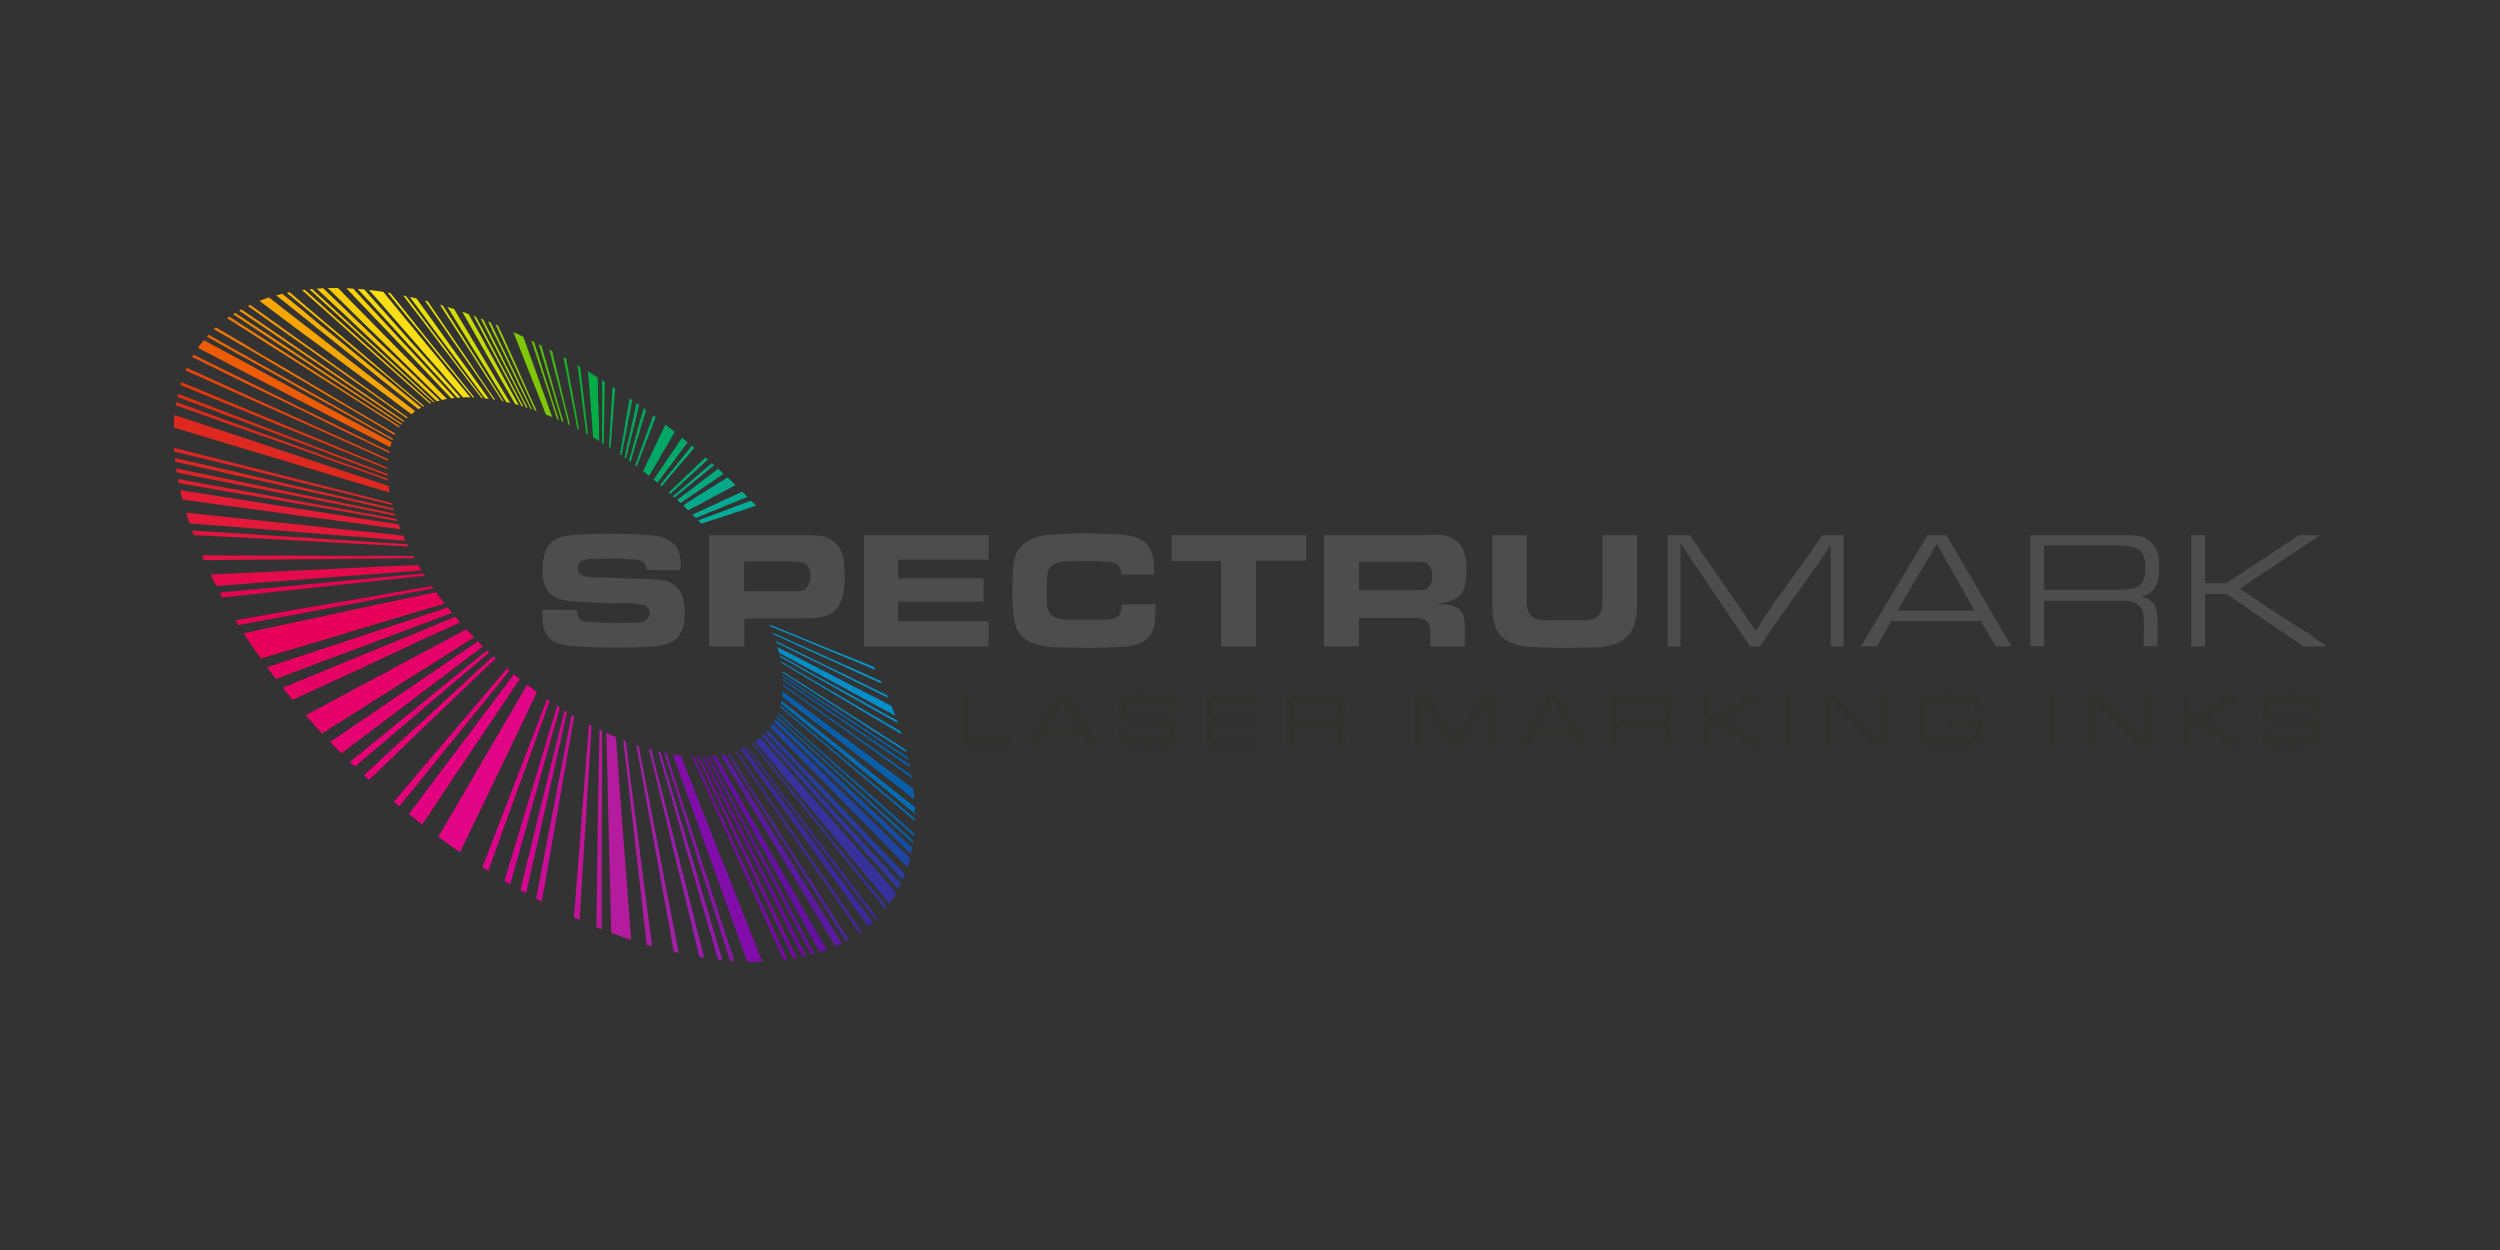 <?xml version="1.0" encoding="UTF-8"?>
<!DOCTYPE svg PUBLIC "-//W3C//DTD SVG 1.1//EN" "http://www.w3.org/Graphics/SVG/1.1/DTD/svg11.dtd">
<!-- Creator: CorelDRAW 2019 -->
<svg xmlns="http://www.w3.org/2000/svg" xml:space="preserve" width="50.8mm" height="25.4mm" version="1.1" style="shape-rendering:geometricPrecision; text-rendering:geometricPrecision; image-rendering:optimizeQuality; fill-rule:evenodd; clip-rule:evenodd"
viewBox="0 0 5080 2540"
 xmlns:xlink="http://www.w3.org/1999/xlink"
 enable-background="new 0 0 840 594">
 <rect x="0" y="0" width="5080" height="2540" fill="#333333" stroke="none"/>
 <defs>
  <style type="text/css">
   <![CDATA[
    .fil0 {fill:none}
    .fil72 {fill:#0067AF}
    .fil50 {fill:#006DB4}
    .fil42 {fill:#0085C2}
    .fil43 {fill:#0089C5}
    .fil38 {fill:#008EC8}
    .fil41 {fill:#0092CA}
    .fil39 {fill:#0097CD}
    .fil40 {fill:#009ACF}
    .fil19 {fill:#00A658}
    .fil17 {fill:#00A75F}
    .fil18 {fill:#00A765}
    .fil26 {fill:#00A86B}
    .fil49 {fill:#00A872}
    .fil48 {fill:#00A87A}
    .fil20 {fill:#00A94F}
    .fil44 {fill:#00A981}
    .fil47 {fill:#00A989}
    .fil46 {fill:#00A991}
    .fil45 {fill:#00AA99}
    .fil13 {fill:#00AC44}
    .fil111 {fill:#055FAA}
    .fil11 {fill:#05B035}
    .fil70 {fill:#144EA4}
    .fil10 {fill:#17B424}
    .fil69 {fill:#1E45A1}
    .fil68 {fill:#263D9E}
    .fil3 {fill:#2B2A28}
    .fil5 {fill:#2C2B29}
    .fil71 {fill:#2F369D}
    .fil7 {fill:#313130}
    .fil73 {fill:#36319B}
    .fil9 {fill:#3AB911}
    .fil77 {fill:#3B2A98}
    .fil78 {fill:#47269B}
    .fil6 {fill:#4D4D4D}
    .fil79 {fill:#51229D}
    .fil8 {fill:#54BD06}
    .fil75 {fill:#5C1AA0}
    .fil74 {fill:#6610A3}
    .fil16 {fill:#6BC200}
    .fil59 {fill:#6F07A6}
    .fil55 {fill:#7808A8}
    .fil15 {fill:#7FC700}
    .fil56 {fill:#820DAA}
    .fil54 {fill:#8B14AB}
    .fil12 {fill:#93CD0C}
    .fil51 {fill:#9419AC}
    .fil52 {fill:#9C1CAC}
    .fil14 {fill:#A2D109}
    .fil53 {fill:#A51EA8}
    .fil57 {fill:#AD1DA3}
    .fil31 {fill:#AFD401}
    .fil64 {fill:#B51B9F}
    .fil32 {fill:#BBD700}
    .fil63 {fill:#BC189C}
    .fil65 {fill:#C31499}
    .fil29 {fill:#C6DA00}
    .fil66 {fill:#C90D96}
    .fil60 {fill:#CF0791}
    .fil30 {fill:#D1DC00}
    .fil61 {fill:#D5038D}
    .fil58 {fill:#DB0289}
    .fil33 {fill:#DBDF00}
    .fil95 {fill:#DD2A1B}
    .fil84 {fill:#DE2920}
    .fil103 {fill:#DF2229}
    .fil85 {fill:#DF2624}
    .fil105 {fill:#E01E2E}
    .fil82 {fill:#E02E12}
    .fil62 {fill:#E10180}
    .fil67 {fill:#E10585}
    .fil107 {fill:#E11C34}
    .fil106 {fill:#E21939}
    .fil87 {fill:#E3007B}
    .fil110 {fill:#E31145}
    .fil108 {fill:#E3153F}
    .fil1 {fill:#E31D2B}
    .fil35 {fill:#E3DF00}
    .fil102 {fill:#E40070}
    .fil101 {fill:#E40076}
    .fil109 {fill:#E40A4B}
    .fil81 {fill:#E4370E}
    .fil96 {fill:#E50055}
    .fil100 {fill:#E50064}
    .fil99 {fill:#E5006A}
    .fil104 {fill:#E5044F}
    .fil98 {fill:#E6005A}
    .fil97 {fill:#E60060}
    .fil80 {fill:#E8440D}
    .fil34 {fill:#EAE100}
    .fil83 {fill:#EB510B}
    .fil86 {fill:#ED5C03}
    .fil89 {fill:#EE6700}
    .fil93 {fill:#F07200}
    .fil36 {fill:#F0E200}
    .fil94 {fill:#F17E00}
    .fil92 {fill:#F38902}
    .fil88 {fill:#F49301}
    .fil91 {fill:#F69C00}
    .fil27 {fill:#F6E104}
    .fil90 {fill:#F7A500}
    .fil76 {fill:#F9B000}
    .fil24 {fill:#FAE013}
    .fil25 {fill:#FBB800}
    .fil21 {fill:#FBC100}
    .fil22 {fill:#FBDB04}
    .fil28 {fill:#FCC900}
    .fil37 {fill:#FCD000}
    .fil23 {fill:#FCD500}
    .fil4 {fill:#FDFDFD}
    .fil2 {fill:#FEFEFE}
   ]]>
  </style>
   <clipPath id="id0">
    <path d="M656.17 529.17l3767.67 0 0 1481.67 -3767.67 0 0 -1481.67z"/>
   </clipPath>
 </defs>
 <g id="Ebene_x0020_1">
  <rect class="fil0" x="-0.02" y="-0.01" width="5080" height="2540"/>
  <g>
  </g>
  <g style="clip-path:url(#id0)">
   <g>
    <g id="_-1241681592">
     <path class="fil1" d="M-3483.55 -1320.45c-269.35,147.02 -462.97,341.64 -580.33,629.94 -251.14,616.92 44.49,1339.6 664.21,1589.79 336.48,135.82 691.24,114.38 997.75,-36.7 597.42,-294.51 844.26,-1038.22 547.77,-1632.08 -215.44,-431.53 -649.36,-699.06 -1148.17,-677.05 -153.9,6.83 -351.33,55.17 -481.23,126.09l0 0.01z"/>
     <path class="fil2" d="M-2989.54 4364.27l0.54 18.83 -185.34 -0.08 -0.87 -16.97c62.52,-24.17 56.15,13.53 56.15,-147.73 0,-154.89 3.27,-136.27 -57.93,-149.43 -0.25,-26.36 -1.04,-13.49 45.8,-25.49 19.87,-5.09 41.14,-13.49 61.95,-16.05 11.26,18.87 10.27,50.27 12.04,74.11 5.38,-3.64 15.27,-22.92 21.03,-30.04 8.31,-10.31 16.88,-18.71 29.5,-26.86 89.26,-57.64 160.52,28.22 107.47,50.78 -40.64,17.29 -37.25,-36.09 -67.91,-39.03 -26.9,-2.52 -55.2,26.9 -64.72,43.91 -24.5,43.78 -18.58,152.61 -17.92,209.97 0.58,51.6 17.42,45.48 60.21,54.08l0 0zm-213.81 -31.99l15.14 8.12c-18.04,42.04 -75.73,73.03 -118.35,37.78 -18.08,-14.94 -16.55,-27.03 -27.39,-36.46 -35.88,21.27 -67.25,50.07 -127.04,51.64 -96.75,2.53 -143.85,-106.43 2.73,-176.12 39.72,-18.91 83.92,-38.07 120.62,-58.3 5.84,-47.51 1.29,-98.08 -39.68,-108.55 -39.27,-10.01 -93.44,-9.1 -104.28,40.89 -22.18,102.21 -152,-33.77 36.78,-61.45 40.56,-5.96 100.44,-6.21 133.21,10.88 35.67,18.62 44.69,55 45.23,103.33 0.58,49.37 -0.62,99.03 -0.04,148.43 1.41,115.71 61.7,40.39 63.07,39.81l0 0zm703.4 9.56c-24.38,61.74 -118.89,72.59 -140.53,-1.32 -31,14.56 -111.03,80.82 -183.16,41.92 -52.43,-28.31 -55.2,-99.11 21.73,-147.57l120.54 -58.97c16.68,-8.36 32.28,-9.72 34.59,-28.3 4.68,-37.45 -4.22,-77.76 -27.47,-91.5 -23.8,-14.07 -77.63,-12.99 -99.98,2.11 -28.76,19.49 -7.41,68.9 -51.44,68.65 -43.86,-0.24 -33.27,-48.04 -10.84,-67.65 36.95,-32.32 147.94,-43.37 203.56,-23.34 69.31,24.91 55.61,110.57 55.61,189.52 0,20.78 -10.84,164.04 42.75,125.72 17.71,-12.62 10.35,-21.64 24.17,-17.26 6.78,2.16 8.15,5.71 10.47,7.99l0 0zm819.64 -11.92c3.43,22.19 21.35,14.94 51.77,14.74 0.49,26.23 7.82,17.87 -47.18,32.32 -18.08,4.71 -48.29,14.64 -65.96,14.52 -1.74,-12.37 -9.56,-57.31 -18.13,-67.87 -26.4,29.92 -55.41,62.37 -110.57,68.9 -206.78,24.46 -106.23,-233.97 -137.43,-310.6 -4.76,-11.67 -12.7,-17.39 -25.07,-21.81 -21.56,-7.78 -29.1,-1.24 -31.25,-14.73 1.66,-16.97 -1.69,-6.29 4.31,-11.47 14.93,-10.8 70.01,-6.16 95.3,-6.2 6.29,-6.96 -1.37,-15.23 3.52,-7.08 36.37,0 239.72,5.38 257.64,-3.48l-1.53 6.5c17.87,2.32 11.29,-1.86 22.67,7.61 0,98.57 1.04,206.91 1.91,298.65l0 0zm-824.53 -461.02c0,-19.62 20.74,-16.89 62.32,-25.33 18.83,-3.85 50.9,-12.13 66.92,-11.84l0.37 235.67c31.82,-17.13 42.75,-35.3 89.59,-40.26 111.11,-11.84 203.43,77.42 194.29,194.82 -5.88,75.48 -47.26,127.62 -103.13,154.85 -31.74,15.48 -73.9,20.9 -114.17,12.91 -54.95,-10.84 -65.75,-34.97 -86.49,-44.36 -28.76,30.08 -24.99,44.69 -48.29,41.51 -7.24,-125.68 2.15,-295.22 -1.53,-433.23 -1.9,-71.21 -12.33,-69.1 -45.68,-76.67 -23.3,-5.26 -5.96,-0.42 -14.2,-8.07l0 0zm-1086.34 493.39l-0.5 21.31 -241.66 -0.5 -0.58 -21.52c93.06,-14.19 79.57,-1.03 79.57,-175.04 0,-76.18 6.25,-183.73 -1.07,-256.19 -14.74,24.33 -35.34,82.18 -47.47,112.51 -14.73,36.83 -30.62,77.51 -46.72,114.83 -7.74,18.01 -88.22,217.96 -101.96,226.57 -12.99,-7.45 -43.37,-90.3 -52.06,-110.28 -17.96,-41.55 -137.76,-330.02 -148.43,-344.13 -3.4,27.72 -1.33,356.87 3.18,377.06 9.19,41.18 29.42,48.34 71.92,54.5l1.24 21.85 -173.96 -0.24 0 -21.15c56.36,-11.92 70.59,-15.52 70.43,-90.63l-0.46 -317.64c-0.49,-24.25 -0.29,-50.03 -14.11,-64.89 -4.22,-4.51 -14.61,-11.5 -24.16,-13.61 -32.49,-7.12 -35.43,8.81 -35.55,-25.99l153.73 1.04c8.69,9.6 17.22,34.22 23.13,48.16l142.81 334.24c4.43,11.01 5.92,18.04 14.77,25.29l168.67 -407.16 152 0.62c6.62,4.1 3.18,-4.8 4.84,6.79 4.1,28.97 -68.69,-20.23 -75.31,70.76 -3.85,52.72 -6.38,375.58 2.81,403.18 9.14,27.44 43.62,24.75 74.9,30.25l0 0.01zm-662.39 -5911.96l2625.27 0.67 -0.04 5227.62 -2625.19 0.04 -0.04 -5228.33 0 0zm-54.46 6011.52l2749.38 0c-4.3,-20.36 0,-1.53 0,-17.63l0 -6045.86 -2749.38 0 0 6063.49z"/>
     <path class="fil3" d="M-3350.71 3573.64l784.26 -0.25c-2.03,-31.57 -33.73,-119.88 -44.41,-155.55 -15.64,-52.1 -30.91,-101.39 -46.26,-151.83 -59.42,-195.45 -122.53,-413.65 -183.98,-605.66 -32.07,-100.02 -62.53,-202.56 -92.16,-303.7 -109.37,-373.38 -231.24,-760.79 -345.08,-1137.28 -7.2,-23.71 -14.61,-53.92 -23.83,-75.19l-789.39 -1.7 740.85 2431.16 0 0z"/>
     <path class="fil4" d="M-3483.55 -1320.45c129.9,-70.93 327.33,-119.27 481.23,-126.09 498.81,-22.02 932.73,245.51 1148.17,677.04 296.49,593.86 49.65,1337.57 -547.77,1632.08 -306.51,151.08 -661.27,172.52 -997.75,36.71 -619.72,-250.2 -915.35,-972.88 -664.21,-1589.79 117.36,-288.31 310.98,-482.93 580.33,-629.95l0 0zm-717.88 2357.08l2519.34 1.16c5.25,-39.98 1.24,-1797.48 1.24,-1901.81 0,-71.01 4.1,-611.66 -2.61,-633.3l-2516.48 -0.12 -1.49 2534.07 0 0z"/>
     <path class="fil3" d="M-2509.51 3574.26c12.12,-8.36 22.43,-58.22 27.39,-74.98l156.22 -531.3c21.6,-70.8 529.43,-1787.97 535.51,-1825.5l-760.5 0.71c-12.05,51.27 -29.18,101.38 -44.37,154.14l-133.99 458.47c-29.79,101.5 -59.34,201.4 -89.3,305.64l-67.28 229.79c-9.52,31.82 -0.5,41.42 9.18,72.79l275.93 908.98c30.13,97.45 65.72,204.92 91.21,301.26l0 0z"/>
     <path class="fil4" d="M-2446.49 3573.35c0.66,-30.04 163.83,-568.5 177.03,-613.27 60.05,-203.81 118.97,-405.75 178.73,-608.06l268.6 -913.79c29.01,-98.98 56.37,-205.58 90.09,-300.3l-0.33 2435.42 -714.12 0 0 0zm-1703.38 -2426.27c2.52,2.52 2.73,2.36 5.09,6.83l90.67 294.09c30.82,100.72 62.23,201.57 92.48,302.87 60.83,203.68 123.19,403.55 184.89,605.79l277.18 907.9c15.27,51.32 88.22,277.13 92.44,308.54l-742.09 0.29 -0.66 -2426.31 0 0zm1539.02 2270.76c10.67,35.67 42.37,123.98 44.4,155.55l-784.26 0.25 -740.85 -2431.16 789.39 1.7c9.23,21.27 16.63,51.48 23.83,75.19 113.84,376.49 235.71,763.9 345.08,1137.28 29.63,101.14 60.09,203.68 92.16,303.7 61.45,192.01 124.56,410.22 183.98,605.66 15.35,50.44 30.62,99.73 46.27,151.83l0 0zm101.34 156.42c-25.49,-96.34 -61.08,-203.8 -91.21,-301.26l-275.93 -908.98c-9.68,-31.37 -18.7,-40.97 -9.18,-72.79l67.28 -229.79c29.96,-104.24 59.51,-204.14 89.3,-305.64l133.99 -458.47c15.19,-52.76 32.32,-102.87 44.37,-154.14l760.5 -0.71c-6.08,37.54 -513.91,1754.7 -535.51,1825.5l-156.22 531.3c-4.96,16.76 -15.27,66.62 -27.39,74.98l0 0zm-1691.47 51.64l2520.13 -0.45 -0.91 -2534.45 -2519.67 1.45 0.45 2533.45z"/>
     <path class="fil3" d="M-4201.43 1092.45l2519.67 -1.45 0.91 2534.45 -2520.13 0.45 -0.45 -2533.45zm1.49 -2589.89l2516.48 0.12c6.71,21.64 2.61,562.29 2.61,633.3 0,104.32 4.01,1861.83 -1.24,1901.81l-2519.34 -1.16 1.49 -2534.07 0 0zm-53.59 5176.1l2625.19 -0.04 0.04 -5227.62 -2625.27 -0.66 0.04 5228.33 0 -0.01z"/>
     <path class="fil3" d="M-4149.21 3573.39l742.09 -0.29c-4.22,-31.41 -77.17,-257.23 -92.44,-308.54l-277.18 -907.91c-61.69,-202.23 -124.06,-402.1 -184.89,-605.78 -30.25,-101.3 -61.66,-202.15 -92.48,-302.87l-90.67 -294.1c-2.36,-4.47 -2.57,-4.3 -5.09,-6.83l0.66 2426.32 0 0z"/>
     <path class="fil3" d="M-2446.49 3573.35l714.12 0 0.33 -2435.42c-33.73,94.72 -61.08,201.32 -90.09,300.31l-268.6 913.78c-59.76,202.31 -118.69,404.25 -178.73,608.06 -13.2,44.77 -176.37,583.23 -177.03,613.27l0 0z"/>
     <path class="fil5" d="M-3591.18 4362.29c-31.28,-5.51 -65.75,-2.82 -74.9,-30.25 -9.19,-27.61 -6.66,-350.46 -2.81,-403.18 6.62,-91 79.41,-41.8 75.31,-70.77 -1.66,-11.58 1.78,-2.69 -4.84,-6.78l-152 -0.62 -168.67 407.15c-8.85,-7.24 -10.34,-14.28 -14.77,-25.28l-142.81 -334.24c-5.92,-13.95 -14.44,-38.57 -23.13,-48.17l-153.73 -1.03c0.12,34.8 3.06,18.86 35.55,25.98 9.55,2.11 19.94,9.11 24.16,13.62 13.82,14.85 13.62,40.63 14.11,64.88l0.46 317.65c0.16,75.1 -14.07,78.71 -70.43,90.62l0 21.15 173.96 0.25 -1.24 -21.85c-42.5,-6.17 -62.73,-13.33 -71.92,-54.5 -4.51,-20.2 -6.58,-349.34 -3.18,-377.07 10.67,14.11 130.47,302.58 148.43,344.13 8.69,19.99 39.07,102.83 52.06,110.28 13.74,-8.61 94.23,-208.56 101.96,-226.56 16.1,-37.33 31.99,-78.01 46.72,-114.84 12.13,-30.33 32.73,-88.18 47.47,-112.51 7.32,72.46 1.07,180.01 1.07,256.19 0,174.01 13.49,160.85 -79.57,175.05l0.58 21.51 241.66 0.5 0.5 -21.31 0 0z"/>
     <path class="fil5" d="M-2176.23 4260.7c-29.38,155.05 -193.49,134.44 -198.92,31.9 -2.19,-41.38 -0.2,-88.72 -0.2,-130.77 0,-48.49 3.72,-72.78 35.75,-92.73 90.96,-56.69 193.25,33.73 163.38,191.6l-0.01 0zm-328.61 -391.8c8.24,7.65 -9.1,2.81 14.2,8.06 33.35,7.58 43.78,5.47 45.68,76.68 3.69,138.01 -5.71,307.55 1.53,433.22 23.3,3.19 19.54,-11.42 48.3,-41.5 20.73,9.39 31.53,33.52 86.48,44.36 40.27,7.98 82.44,2.56 114.18,-12.91 55.86,-27.23 97.24,-79.37 103.12,-154.85 9.14,-117.4 -83.18,-206.66 -194.29,-194.82 -46.84,4.96 -57.77,23.13 -89.59,40.26l-0.37 -235.67c-16.01,-0.29 -48.09,7.99 -66.91,11.84 -41.59,8.44 -62.32,5.71 -62.32,25.32l-0.01 0.01z"/>
     <path class="fil4" d="M-2059.82 4033.92l125.96 1.16c-0.78,74.2 -0.2,148.4 -0.16,222.14 0.08,168.38 130.35,108.83 163.95,42.7 15.93,-31.36 12.5,-60.12 12.5,-99.23 0,-120.79 10.8,-126.46 -47.42,-144.83 -17.51,-5.55 -12.79,2.27 -13.58,-17.55l9.44 -3.81c1.12,-0.24 2.07,-0.49 3.35,-0.66 2.98,-0.41 14.19,0.13 17.67,0.33 10.55,0.75 21.27,1.74 31.82,1.95 22.93,0.37 44.73,-3.06 68.03,-2.19l0.04 226.77c-0.04,21.39 -5,58.14 7.91,69.23 -0.87,-91.74 -1.9,-200.08 -1.9,-298.65 -11.38,-9.48 -4.8,-5.3 -22.68,-7.61l1.53 -6.5c-17.92,8.85 -221.27,3.48 -257.64,3.48 -4.88,-8.16 2.77,0.12 -3.52,7.07 -25.28,0.04 -80.36,-4.59 -95.3,6.21l0 -0.01z"/>
     <path class="fil5" d="M-1680.31 4329.93c-12.91,-11.09 -7.95,-47.84 -7.91,-69.23l-0.04 -226.78c-23.3,-0.87 -45.1,2.57 -68.03,2.2 -10.55,-0.21 -21.27,-1.2 -31.82,-1.95 -3.48,-0.2 -14.69,-0.74 -17.67,-0.33 -1.28,0.17 -2.24,0.41 -3.35,0.66l-9.44 3.81c0.79,19.82 -3.93,12 13.57,17.54 58.23,18.38 47.43,24.05 47.43,144.84 0,39.1 3.43,67.86 -12.5,99.23 -33.6,66.13 -163.87,125.68 -163.95,-42.7 -0.04,-73.75 -0.62,-147.94 0.16,-222.14l-125.96 -1.16c-6,5.17 -2.65,-5.5 -4.31,11.46 2.16,13.49 9.69,6.96 31.25,14.74 12.37,4.42 20.32,10.13 25.07,21.8 31.21,76.64 -69.35,335.07 137.43,310.61 55.16,-6.54 84.17,-38.98 110.57,-68.9 8.57,10.56 16.39,55.5 18.13,67.87 17.67,0.12 47.88,-9.81 65.96,-14.53 55,-14.44 47.67,-6.08 47.18,-32.32 -30.42,0.21 -48.34,7.45 -51.77,-14.73l0 0.01z"/>
     <path class="fil4" d="M-2176.23 4260.7c29.88,-157.88 -72.41,-248.29 -163.37,-191.6 -32.03,19.95 -35.75,44.24 -35.75,92.73 0,42.05 -1.99,89.39 0.2,130.77 5.42,102.54 169.54,123.15 198.92,-31.9l0 0z"/>
     <path class="fil5" d="M-3335.69 4187.91l0.91 111.6c-0.04,44.61 -139.95,105.98 -140.16,3.52 -0.08,-37.08 30.04,-60.83 51.52,-75.19 13.78,-9.19 71.34,-42.42 87.73,-39.93l0 0zm132.34 144.37c-1.37,0.58 -61.66,75.9 -63.07,-39.8 -0.58,-49.41 0.62,-99.07 0.04,-148.44 -0.54,-48.33 -9.56,-84.71 -45.23,-103.33 -32.77,-17.09 -92.65,-16.84 -133.21,-10.88 -188.78,27.68 -58.96,163.66 -36.78,61.45 10.84,-49.99 65.01,-50.9 104.28,-40.88 40.97,10.46 45.52,61.03 39.68,108.54 -36.7,20.23 -80.9,39.39 -120.62,58.3 -146.58,69.69 -99.48,178.65 -2.73,176.12 59.79,-1.57 91.16,-30.37 127.04,-51.64 10.84,9.44 9.31,21.52 27.39,36.46 42.62,35.26 100.31,4.26 118.35,-37.78l-15.14 -8.11 0 -0.01z"/>
     <path class="fil3" d="M-2645.99 4185.3l0 129.4c-17.34,13.57 -45.81,40.18 -77.63,44.9 -39.97,5.95 -64.93,-25.54 -61.62,-63.15 2.9,-33.52 30.67,-55.08 52.77,-69.48 17.21,-11.22 65.3,-37 86.48,-41.67l0 0zm146.04 156.54c-2.32,-2.27 -3.69,-5.83 -10.47,-7.98 -13.82,-4.39 -6.46,4.63 -24.17,17.25 -53.59,38.32 -42.75,-104.94 -42.75,-125.71 0,-78.96 13.7,-164.62 -55.61,-189.53 -55.62,-20.03 -166.6,-8.98 -203.56,23.34 -22.43,19.61 -33.02,67.41 10.84,67.66 44.03,0.25 22.68,-49.16 51.44,-68.65 22.35,-15.11 76.18,-16.18 99.98,-2.11 23.25,13.74 32.15,54.04 27.47,91.49 -2.31,18.58 -17.91,19.95 -34.59,28.31l-120.54 58.96c-76.93,48.46 -74.16,119.27 -21.73,147.57 72.13,38.9 152.16,-27.35 183.16,-41.92 21.64,73.91 116.15,63.07 140.53,1.33l0 -0.01z"/>
     <path class="fil5" d="M-2989.54 4364.27c-42.78,-8.6 -59.63,-2.48 -60.21,-54.08 -0.66,-57.36 -6.58,-166.19 17.92,-209.97 9.52,-17.01 37.82,-46.43 64.72,-43.91 30.67,2.94 27.27,56.32 67.91,39.02 53.05,-22.55 -18.21,-108.42 -107.47,-50.77 -12.62,8.15 -21.19,16.55 -29.5,26.86 -5.76,7.11 -15.64,26.4 -21.02,30.04 -1.78,-23.84 -0.79,-55.25 -12.05,-74.12 -20.81,2.57 -42.08,10.97 -61.94,16.06 -46.85,12 -46.06,-0.87 -45.81,25.49 61.2,13.16 57.93,-5.46 57.93,149.43 0,161.26 6.38,123.56 -56.15,147.73l0.87 16.97 185.34 0.08 -0.53 -18.83 -0.01 0z"/>
     <path class="fil4" d="M-3335.69 4187.91c-16.39,-2.49 -73.95,30.74 -87.73,39.93 -21.48,14.36 -51.6,38.11 -51.52,75.19 0.21,102.46 140.12,41.09 140.16,-3.52l-0.91 -111.6 0 0z"/>
     <path class="fil4" d="M-2645.99 4185.3c-21.18,4.67 -69.27,30.45 -86.48,41.67 -22.1,14.4 -49.87,35.96 -52.77,69.48 -3.31,37.62 21.65,69.11 61.62,63.15 31.82,-4.72 60.29,-31.33 77.63,-44.9l0 -129.4 0 0z"/>
    </g>
   </g>
  </g>
  <polygon class="fil0" points="656.17,529.17 4423.84,529.17 4423.84,2010.84 656.17,2010.84 "/>
  <g>
   <g id="_-1242692744">
    <path class="fil6" d="M1173.02 1239.6c0,5.2 0,9.33 1.58,12.99 2.59,7.27 9.33,10.38 23.9,11.43 14.53,1.05 28.55,1.58 43.08,1.58 15.06,0.52 30.64,0 46.22,-0.53 2.07,0 12.46,1.05 19.22,-2.06 7.27,-2.59 12.99,-9.37 12.99,-17.13 0,-2.06 0,-5.7 -3.11,-9.85 -5.2,-7.79 -12.47,-7.27 -28.56,-9.86 -33.23,-0.52 -66.46,-0.52 -99.68,-2.59 -10.39,-0.52 -20.77,-1.57 -31.69,-2.07 -3.12,-1.05 -6.74,-1.05 -9.86,-2.06 -4.15,-0.53 -20.25,-3.12 -31.16,-15.06 -6.74,-7.26 -13.5,-21.29 -13.5,-44.13 0,-1.58 0,-26.49 6.22,-41.02 2.06,-5.2 5.2,-9.86 8.84,-14.01 13.5,-14.53 30.63,-16.63 49.33,-18.7 24.92,-1.05 49.86,-2.06 74.25,-2.06 27.54,0 54.52,1.57 81.51,3.12l12.47 1.57c5.2,1.05 20.76,3.64 32.7,15.06 16.11,14 16.11,34.28 15.06,54.51l-68.56 -0.52c-4.15,-17.12 -7.27,-19.75 -25.44,-21.29 -16.63,-1.05 -33.75,-2.07 -50.38,-2.07 -12.99,0 -25.97,1.05 -38.96,1.05 -8.84,0.53 -16.63,1.06 -22.32,7.8 -1.05,1.57 -3.64,5.7 -3.64,10.38 0,4.67 2.59,8.84 3.64,9.85 6.22,7.79 14.01,8.32 22.32,8.84l136.07 4.68c18.7,2.07 25.44,4.67 33.75,10.38 11.43,8.32 21.82,22.85 21.82,56.08 0,25.43 -4.68,37.9 -11.44,47.76 -3.11,3.64 -5.7,6.74 -9.33,9.33 -10.9,7.79 -24.38,9.85 -38.43,12.46 -28.02,1.58 -55.56,2.59 -83.61,2.59 -30.11,0 -60.24,-1.57 -90.35,-3.64 -15.06,-2.06 -32.18,-4.67 -43.61,-17.12 -12.47,-13.5 -12.47,-38.95 -12.47,-56.08l71.13 0.39z"/>
    <path class="fil6" d="M1512.1 1140.93l0 60.24 101.26 0c14.01,0.53 23.37,0 29.61,-12.46 1.57,-3.65 3.64,-8.32 3.64,-16.64 0,-1.05 0,-16.63 -7.27,-23.89 -5.2,-5.2 -13.5,-6.22 -22.32,-7.27l-104.92 -0.02 0 0.04zm118.91 -53.5c6.21,-0.53 12.46,-0.53 18.7,0 29.6,0.52 41.54,8.84 50.87,19.75 13.5,15.05 14.53,31.16 15.06,50.38 0.52,5.71 0.52,10.91 0.52,16.63 0,2.59 2.07,50.39 -22.84,69.58 -17.12,12.46 -44.14,12.99 -63.36,12.99l-117.35 0 0 56.6 -71.68 0 0 -225.9 190.08 0 0 -0.03z"/>
    <polygon class="fil6" points="2008.53,1087.43 2008.53,1137.29 1824.71,1137.29 1824.71,1175.21 1998.68,1175.21 1998.68,1222.44 1824.71,1222.44 1824.71,1262.45 2008.53,1262.45 2008.53,1313.32 1755.64,1313.32 1755.64,1087.43 "/>
    <path class="fil6" d="M2278.04 1167.42c0,-6.74 0,-11.94 -5.2,-17.65 -5.2,-6.74 -14.01,-7.26 -23.37,-8.32 -12.99,-0.52 -26.49,-1.57 -39.97,-1.57 -14.01,0 -28.03,0.52 -42.07,1.05 -3.64,0 -7.79,0.52 -10.91,1.05 -5.71,0.53 -21.81,2.07 -27.01,19.75 -2.07,6.74 -2.59,20.25 -2.59,36.87l0 16.63c0,12.99 0.52,25.96 9.33,34.28 10.38,9.33 27.01,9.33 30.11,9.86l83.11 -0.04c1.05,-0.52 17.12,-0.52 24.38,-8.84 4.68,-5.71 4.68,-14.01 5.71,-22.32l68.54 0c0,6.21 0,12.99 -0.52,20.25 -0.53,19.75 -2.59,37.91 -18.7,50.88 -12.47,10.38 -26.49,12.46 -41.54,14.53 -24.39,1.58 -48.81,2.59 -73.22,2.59 -26.49,0 -52.98,-0.52 -79.46,-1.57 -20.77,-3.12 -42.07,-6.74 -56.08,-19.75 -14.53,-13.5 -17.12,-28.56 -19.22,-47.25 -1.58,-15.59 -2.59,-31.69 -2.59,-47.76 0,-16.64 1.05,-32.71 2.06,-49.34 2.07,-15.06 4.15,-25.96 14.01,-38.43 17.12,-20.25 44.13,-23.37 51.92,-24.91 25.97,-2.07 51.93,-3.64 78.42,-3.64 26.49,0 52.97,1.57 79.46,2.59 16.11,2.59 32.18,5.2 45.19,16.63 17.12,16.11 17.12,43.61 17.65,64.39l-67.44 0.04z"/>
    <polygon class="fil6" points="2653.99,1087.43 2653.99,1139.39 2552.2,1139.39 2552.2,1313.32 2481.05,1313.32 2481.05,1139.88 2380.84,1139.88 2380.84,1087.43 "/>
    <path class="fil6" d="M2761.46 1199.6l111.12 0c12.99,0 21.82,-0.53 27.02,-3.65 10.38,-5.7 10.9,-21.81 10.9,-23.37 0,-1.56 0,-16.1 -6.21,-23.37 -5.2,-6.74 -15.58,-7.27 -25.44,-7.79l-117.39 0 0 58.18zm134.51 -112.17c23.37,-1.58 45.71,-2.59 63.36,11.94 6.21,4.67 9.86,10.38 11.43,12.99 9.33,16.63 9.33,42.07 9.33,45.18 0,2.07 0,23.38 -4.67,37.4 -0.53,1.57 -2.59,6.21 -5.2,10.38 -10.91,15.58 -32.7,19.22 -49.34,22.32 18.18,0 36.87,0.53 47.76,14.53 7.79,9.86 7.79,20.26 7.79,31.69l0 39.46 -70.11 0 0 -30.11c0,-6.21 -0.53,-12.47 -4.15,-18.17 -4.68,-7.27 -13.5,-8.32 -22.32,-9.37l-118.4 0 0 57.65 -71.15 0 0 -225.89 205.67 0z"/>
    <path class="fil6" d="M3102.12 1087.43l0 131.9c0.52,9.33 0.52,20.25 6.21,29.08 7.79,10.9 22.32,12.46 47.25,11.94l66.48 0.01c15.06,-1.57 20.26,-3.64 24.91,-7.79 7.79,-7.26 8.84,-19.22 9.33,-28.55l0 -136.56 70.1 0 0 149.55c-0.52,5.71 -0.52,10.91 -1.57,16.63 -1.58,8.84 -5.71,33.75 -29.08,48.29 -16.63,10.38 -33.23,11.94 -51.93,13.49 -21.81,0.53 -42.59,1.05 -64.39,1.05 -24.39,0 -49.34,-1.05 -73.72,-2.06 -4.68,-1.05 -9.33,-1.58 -14.01,-2.07 -19.22,-3.64 -36.87,-10.9 -47.76,-28.03 -8.31,-13.5 -9.85,-27.01 -11.43,-42.07l0 -154.76 69.61 0 0 -0.05z"/>
    <path class="fil6" d="M3433.41 1087.43l134.49 194.2c10.9,-17.64 22.32,-35.33 34.27,-52.45 13.5,-19.75 28.56,-38.95 42.6,-59.19 19.75,-27.54 38.95,-55.04 58.67,-82.56l43.1 0 0 225.89 -26.49 0 0 -206.69c-11.43,17.65 -22.32,34.81 -34.28,51.4 -16.63,23.9 -33.75,46.73 -50.38,70.1 -20.26,28.03 -39.97,56.6 -59.2,85.16l-20.25 0.01 -141.23 -209.26 0 209.26 -25.98 0 0 -225.89 44.68 0 0 0.02z"/>
    <path class="fil6" d="M3855.59 1240.62l156.81 0 -76.84 -135.55 -79.97 135.55zm99.2 -153.19l132.93 225.89 -32.2 0 -30.64 -51.4 -181.74 0 -29.08 51.4 -32.7 0 135.54 -225.89 37.89 0z"/>
    <path class="fil6" d="M4306.33 1198.58c19.22,-0.52 32.18,-2.59 39.97,-7.26 6.74,-5.2 12.99,-17.13 12.99,-35.82 0,-18.7 -2.59,-27.02 -8.84,-34.81 -8.84,-9.33 -21.29,-11.43 -46.22,-12.46l-150.58 -0.02 0 90.35 152.68 0.02zm11.43 -111.15c18.7,-0.53 36.35,0 50.88,12.46 15.58,12.99 18.7,32.71 18.7,50.88 0,2.59 0.52,17.65 -2.6,29.08 -5.7,24.39 -24.38,29.08 -32.7,32.7 9.33,2.59 16.63,5.2 23.37,13.5 8.32,10.38 8.32,23.37 8.84,36.34l0 50.88 -28.02 0c0,-16.63 0.52,-33.75 0,-50.39 -1.06,-19.74 -2.6,-26.48 -10.91,-33.22 -10.91,-8.85 -22.85,-8.85 -35.33,-8.85l-156.29 0.02 0 92.42 -28.03 0 0 -225.89 192.09 0 0 0.07z"/>
    <path class="fil6" d="M4480.81 1087.43l0 97.62 43.08 0.01 147.48 -97.61 43.1 -0.02 -163.04 108.52c25.96,17.65 51.93,35.33 77.89,52.46 19.75,12.99 39.97,24.91 60.24,37.9 12.47,8.84 24.91,17.65 37.4,27.01l-46.75 0 -156.3 -106.44 -43.09 0.02 0 106.44 -28.03 -0.02 0 -225.89 28.02 0z"/>
    <polygon class="fil7" points="1971.66,1412.5 1971.66,1504.43 2053.19,1504.43 2053.19,1515.85 1959.2,1515.85 1959.2,1412.5 "/>
    <path class="fil7" d="M2123.28 1482.09l72.2 0 -35.33 -61.78 -36.87 61.78zm45.71 -69.59l60.76 103.35 -15.07 0 -13.5 -23.9 -83.59 0 -12.99 23.9 -15.08 0 61.78 -103.33 17.69 0 0 -0.02z"/>
    <path class="fil7" d="M2357.5 1411.48c2.07,0 17.65,0 24.92,9.86 4.15,6.22 4.67,12.47 4.67,19.75l-12.46 -0.02c0,-4.15 0,-7.79 -2.6,-11.94 -1.05,-2.06 -3.11,-4.15 -8.31,-5.2 -5.2,-1.57 -16.63,-2.06 -29.61,-2.06 -6.21,0 -11.94,0.52 -18.17,0.52 -4.15,0 -7.79,0 -11.94,0 -8.31,1.05 -12.99,2.59 -15.05,5.2 -3.65,4.15 -4.15,10.91 -4.15,12.47 0,7.79 2.59,11.43 4.67,12.99 2.59,2.06 7.27,3.11 14.53,3.64 6.22,0.52 12.99,0.52 19.22,0.52 10.91,0 21.29,0 32.18,0.53 15.58,1.05 22.32,3.12 28.03,8.84 3.12,3.64 5.71,8.32 5.71,18.7 0,16.1 -3.64,21.81 -9.86,25.44 -8.31,5.2 -18.17,6.21 -26.49,6.21l-20.76 0c-16.63,0 -28.03,-0.52 -35.33,-1.05 -1.57,0 -12.46,-1.58 -18.17,-7.79 -2.07,-1.58 -3.12,-3.12 -4.15,-5.2 -2.59,-6.22 -2.59,-12.99 -3.12,-19.75l12.99 0.53c0,0 -1.05,11.94 4.15,16.63 2.07,2.06 4.68,3.12 5.71,3.12 6.22,1.57 22.85,2.06 40.49,2.06 7.27,0 14.54,0 21.82,-0.52 0,0 9.85,0 15.05,-3.65 5.71,-3.64 5.71,-12.99 5.71,-14.53 0,-0.52 0,-5.2 -1.57,-8.84 -2.07,-5.2 -5.71,-7.26 -15.59,-8.31 -5.7,0 -10.9,-0.53 -16.63,-0.53 -11.94,0 -23.37,-0.52 -35.33,-1.05 -15.58,-0.52 -22.32,-1.58 -28.55,-6.74 -6.22,-5.2 -7.27,-11.43 -7.27,-19.22 0,-11.43 1.05,-21.29 11.44,-27.02 5.7,-3.11 10.9,-3.11 17.12,-3.64 3.64,0 7.26,-0.52 10.91,-0.52 5.7,-0.53 11.43,-0.53 16.63,-0.53 6.74,0 12.99,0.53 19.22,0.53l9.94 0.57z"/>
    <polygon class="fil7" points="2555.84,1412.5 2555.84,1422.37 2463.93,1422.37 2463.93,1456.65 2552.73,1456.65 2552.73,1467.04 2463.93,1467.04 2463.93,1504.96 2556.35,1504.96 2556.35,1515.85 2451.46,1515.85 2451.46,1412.5 "/>
    <path class="fil7" d="M2697.6 1463.41c8.84,-0.52 14.53,-1.05 18.17,-3.64 3.12,-2.07 5.71,-7.79 5.71,-16.11 0,-8.84 -1.05,-12.46 -4.15,-16.1 -3.64,-4.15 -9.37,-5.2 -20.77,-5.71l-69.08 0.02 0 41.54 70.12 0zm5.2 -50.91c8.31,-0.52 16.63,0 23.37,5.71 6.74,5.71 8.32,14.53 8.32,23.37 0,1.05 0,7.79 -1.06,12.99 -3.11,11.43 -11.43,13.5 -15.05,15.06 4.15,1.05 7.79,2.06 10.91,6.21 3.64,4.68 3.64,10.38 3.64,16.63l0 23.38 -12.49 0c0,-7.8 0,-15.59 -0.52,-23.38 0,-8.84 -1.05,-11.94 -4.68,-15.05 -4.67,-4.15 -10.38,-4.15 -16.1,-4.15l-71.66 0 0 42.59 -12.48 -0.01 0 -103.33 87.8 0 0 -0.02z"/>
    <path class="fil7" d="M2895.45 1412.5l61.29 88.8c5.2,-8.32 10.38,-16.11 15.58,-23.9 6.74,-9.33 13.5,-18.17 19.75,-27.01 9.36,-12.99 17.65,-25.44 27.01,-37.91l19.71 -0.01 0 103.32 -12.46 0 0 -94.52c-5.2,7.79 -9.86,15.58 -15.58,23.37 -7.27,10.91 -15.06,21.29 -22.85,32.18 -9.33,12.99 -18.17,25.96 -27.01,38.96l-9.33 0.01 -64.39 -95.53 0 95.53 -11.96 0 0 -103.32 20.24 0 0 0.03z"/>
    <path class="fil7" d="M3120.82 1482.09l71.65 0 -35.33 -61.78 -36.32 61.78zm45.18 -69.59l60.77 103.33 -14.55 0 -14.01 -23.9 -83.1 0 -12.99 23.9 -15.06 0 61.78 -103.33 17.16 0z"/>
    <path class="fil7" d="M3359.16 1463.41c8.84,-0.52 15.05,-1.05 18.17,-3.64 3.12,-2.07 6.22,-7.79 6.22,-16.11 0,-8.84 -1.58,-12.46 -4.15,-16.1 -4.15,-4.15 -9.86,-5.2 -21.29,-5.71l-68.54 0.02 0 41.54 69.59 0zm5.2 -50.91c8.84,-0.52 16.63,0 23.37,5.71 7.27,5.71 8.32,14.53 8.32,23.37 0,1.05 0.52,7.79 -1.05,12.99 -2.6,11.43 -10.91,13.5 -15.06,15.06 4.67,1.05 7.79,2.06 10.91,6.21 3.64,4.68 3.64,10.38 4.15,16.63l0 23.38 -13 0c0,-7.8 0,-15.59 0,-23.38 -0.52,-8.84 -1.05,-11.94 -5.19,-15.05 -4.68,-4.15 -10.39,-4.15 -16.11,-4.15l-71.13 0 0 42.59 -13.01 -0.01 0 -103.33 87.8 0 0 -0.02z"/>
    <path class="fil7" d="M3471.33 1412.5l0 44.66 19.73 0 67.5 -44.66 19.75 0 -74.77 49.86c11.94,7.79 23.9,16.11 35.82,23.9 8.84,5.71 18.17,11.43 27.01,17.12 6.22,4.15 11.94,8.32 17.65,12.47l-21.29 0 -71.66 -48.81 -19.74 0 0 48.81 -12.99 0 0 -103.33 12.99 0 0 -0.02z"/>
    <rect class="fil7" x="3625.04" y="1412.5" width="12.47" height="103.33"/>
    <path class="fil7" d="M3726.3 1412.5l94.52 93.47 0 -93.47 12.99 0 0 103.33 -20.76 0c-2.07,-2.59 -4.68,-5.2 -6.74,-7.27l-3.64 -3.64c-4.15,-4.15 -8.32,-7.79 -12.47,-11.94 -6.21,-6.21 -12.46,-12.46 -18.7,-19.22 -5.2,-5.2 -10.38,-10.38 -15.58,-15.06 -11.94,-11.94 -23.89,-23.37 -36.34,-34.8l0 91.89 -12.47 0 0 -103.32 19.19 0 0 0.03z"/>
    <path class="fil7" d="M4011.91 1443.14c0,-5.2 0,-11.94 -4.15,-15.58 -4.15,-4.15 -12.46,-4.68 -17.64,-4.68 -9.34,-0.52 -18.18,-1.05 -27.54,-1.05 -9.86,0 -19.75,0.53 -29.61,0.53 -5.71,0.52 -14,1.05 -18.17,5.7 -4.15,4.68 -4.67,12.47 -4.67,17.65l0 35.82c0,5.71 0.52,14.01 5.2,18.17 4.67,4.68 12.46,4.68 18.17,5.2l54.51 0c1.06,0 2.07,0 3.12,0 10.91,-1.05 15.58,-4.15 18.17,-8.84 2.07,-4.15 3.12,-10.9 3.12,-21.29l-53.5 0 0 -9.85 66.46 0c0,16.63 -0.53,27.01 -3.12,34.28 -1.05,3.11 -3.64,8.84 -10.91,12.99 -5.71,3.11 -10.91,3.64 -17.12,3.64 -9.86,0.52 -19.75,1.05 -29.6,1.05 -11.44,0 -22.85,-0.53 -34.81,-1.05 -2.06,0 -4.67,0 -7.26,-0.53 -12.99,-1.57 -18.18,-6.74 -21.29,-11.94 -4.15,-7.26 -4.68,-15.05 -5.2,-22.84 0,-5.2 -0.53,-10.91 -0.53,-16.11 0,-6.74 0.53,-13.5 1.05,-20.26 0,-2.06 0.53,-3.64 0.53,-5.7 1.57,-9.34 4.67,-17.13 12.46,-21.82 6.74,-4.15 12.47,-4.15 19.75,-5.2 9.33,0 18.7,-0.52 27.54,-0.52 11.94,0 23.9,0.52 35.82,0.52 10.91,1.05 22.32,3.12 28.03,13.5 3.11,5.71 3.64,11.94 4.15,18.17l-12.96 -0.01 0 0.05z"/>
    <rect class="fil7" x="4162.49" y="1412.5" width="12.47" height="103.33"/>
    <path class="fil7" d="M4263.75 1412.5l94.52 93.47 0 -93.47 12.98 0 0 103.33 -21.27 0c-2.07,-2.59 -4.15,-5.2 -6.22,-7.27l-3.64 -3.64c-4.15,-4.15 -8.32,-7.79 -12.47,-11.94 -6.21,-6.21 -12.46,-12.46 -18.69,-19.22 -5.2,-5.2 -10.39,-10.38 -15.59,-15.06 -11.94,-11.94 -24.38,-23.37 -36.34,-34.8l0 91.89 -13.01 0 0 -103.32 19.73 0 0 0.03z"/>
    <path class="fil7" d="M4444.99 1412.5l0 44.66 19.73 0 67.5 -44.66 19.75 0 -74.77 49.86c11.94,7.79 23.9,16.11 35.82,23.9 8.84,5.71 18.17,11.43 27.01,17.12 6.22,4.15 11.94,8.32 17.65,12.47l-21.29 0 -71.66 -48.81 -19.74 0 0 48.81 -12.99 0 0 -103.33 12.99 0 0 -0.02z"/>
    <path class="fil7" d="M4680.72 1411.48c2.07,0 17.65,0 24.91,9.86 4.15,6.22 4.68,12.47 4.68,19.75l-12.47 -0.02c0,-4.15 0,-7.79 -2.59,-11.94 -1.05,-2.06 -3.12,-4.15 -8.31,-5.2 -5.2,-1.57 -16.64,-2.06 -29.61,-2.06 -5.71,0 -11.94,0.52 -18.17,0.52 -4.15,0 -7.79,0 -11.43,0 -8.85,1.05 -13.5,2.59 -15.59,5.2 -3.64,4.15 -4.14,10.91 -4.14,12.47 0,7.79 2.59,11.43 4.67,12.99 2.59,2.06 7.27,3.11 14.53,3.64 6.22,0.52 12.99,0.52 19.22,0.52 10.91,0 21.29,0 32.18,0.53 15.58,1.05 22.32,3.12 28.03,8.84 3.12,3.64 5.71,8.32 5.71,18.7 0,16.1 -3.64,21.81 -9.86,25.44 -8.31,5.2 -17.65,6.21 -26.49,6.21l-20.74 0c-16.63,0 -28.03,-0.52 -35.33,-1.05 -1.58,0 -12.47,-1.58 -18.17,-7.79 -2.07,-1.58 -3.12,-3.12 -4.15,-5.2 -2.59,-6.22 -2.59,-12.99 -3.12,-19.75l12.99 0.53c0,0 -1.05,11.94 4.15,16.63 2.07,2.06 4.67,3.12 5.71,3.12 6.21,1.57 22.84,2.06 40.49,2.06 7.27,0 14.53,0 21.81,-0.52 0,0 9.86,0 15.06,-3.65 5.71,-3.64 5.71,-12.99 5.71,-14.53 0,-0.52 0,-5.2 -1.58,-8.84 -1.57,-5.2 -5.7,-7.26 -15.58,-8.31 -5.71,0 -10.91,-0.53 -16.63,-0.53 -11.94,0 -23.37,-0.52 -35.33,-1.05 -15.58,-0.52 -22.32,-1.58 -28.55,-6.74 -6.22,-5.2 -7.27,-11.43 -7.27,-19.22 0,-11.43 1.05,-21.29 11.43,-27.02 5.71,-3.11 10.91,-3.11 17.12,-3.64 3.65,0 7.27,-0.52 10.91,-0.52 5.71,-0.53 11.43,-0.53 16.63,-0.53 6.74,0 12.99,0.53 19.23,0.53l9.94 0.57z"/>
    <path class="fil8" d="M1116.95 774.31c4.15,12.99 8.31,26.49 11.94,40.5 4.15,13.49 8.31,27.01 12.46,41.02 1.05,0.52 2.59,1.05 3.64,1.57 -4.15,-14 -8.31,-27.54 -11.94,-41.02 -4.15,-13.5 -7.79,-27.01 -11.43,-39.97 -3.64,-12.99 -7.26,-25.43 -10.91,-37.9 -3.64,-12.47 -7.26,-24.39 -10.38,-36.34 -0.52,0 -1.05,-0.53 -1.57,-0.53 -0.53,-0.53 -1.05,-0.53 -1.58,-1.05 0,0 -0.52,0 -1.05,-0.53 -0.52,0 -1.05,-0.52 -1.57,-0.52 3.64,11.94 7.26,23.9 10.9,36.34 3.64,12.45 7.85,25.46 11.49,38.43l0 0z"/>
    <path class="fil9" d="M1135.1 783.15c3.12,12.47 6.22,25.97 9.86,38.96 3.11,13.49 6.74,26.49 9.85,39.97 1.58,0.52 2.6,1.57 3.65,2.06 -3.12,-13.5 -6.22,-27.01 -9.86,-39.97 -3.12,-12.99 -6.22,-25.96 -9.37,-38.95 -3.11,-12.47 -5.7,-24.91 -8.84,-36.87 -3.11,-11.94 -5.7,-23.37 -8.31,-34.81 -0.53,-0.52 -1.05,-0.52 -1.58,-1.05 -0.52,0 -1.05,0 -1.57,-0.52 -0.53,0 -0.53,-0.53 -1.06,-0.53 -0.52,-0.52 -1.05,-0.52 -1.57,-1.05 3.12,11.94 5.71,23.38 8.84,35.33 3.22,12.5 6.34,24.43 9.96,37.43l0 0z"/>
    <path class="fil10" d="M1158.49 795.09c2.59,12.47 4.68,24.92 7.27,37.91 2.59,12.46 5.2,25.43 7.26,38.42 1.58,0.53 2.59,1.05 3.64,1.58 -2.06,-12.99 -4.67,-25.44 -6.74,-37.9 -2.59,-12.99 -4.67,-25.44 -6.74,-37.4 -2.59,-11.94 -4.67,-23.9 -6.74,-35.33 -2.06,-11.43 -4.15,-22.32 -5.7,-33.23 -0.53,-0.52 -1.05,-0.52 -1.58,-1.05 -0.53,0 -1.05,-0.52 -1.58,-0.52 0,-0.53 -0.52,-0.53 -1.05,-1.05 -0.52,0 -1.05,-0.53 -1.57,-0.53 2.06,10.91 4.15,22.32 6.74,33.76 2.1,11.45 4.69,23.4 6.79,35.34l0 0z"/>
    <path class="fil11" d="M1181.83 808.07c1.57,11.94 3.11,23.89 4.67,36.34 1.58,11.94 3.12,23.9 4.68,36.87 1.57,0.53 2.59,1.05 3.64,1.58 -1.58,-12.47 -2.59,-24.39 -4.15,-36.35 -1.58,-12.46 -2.59,-23.9 -4.15,-35.82 -1.58,-11.43 -2.59,-22.84 -4.15,-33.75 -1.05,-10.38 -2.06,-21.29 -3.64,-31.69 0,0 -0.53,-0.52 -1.05,-0.52 -0.53,-0.53 -1.05,-1.06 -1.58,-1.06 -0.52,-0.52 -1.05,-0.52 -1.05,-1.05 -0.52,0 -1.05,0 -1.57,-0.52 1.57,10.38 2.59,21.29 4.15,32.18 1.61,10.94 3.18,22.35 4.2,33.79l0 0z"/>
    <path class="fil12" d="M1045.27 743.17c6.74,14.53 13.5,29.6 20.77,45.18 6.74,14.53 13.49,30.12 20.76,45.71 1.05,0 2.59,0.53 3.64,1.05 -7.26,-15.58 -14,-30.63 -20.76,-45.71 -6.74,-15.05 -13.5,-30.11 -19.75,-44.66 -6.74,-14.53 -12.99,-28.55 -19.22,-42.59 -6.22,-14.01 -12.47,-27.54 -18.7,-40.5 -0.53,-0.52 -0.53,-0.52 -1.05,-0.52 -0.53,-0.53 -1.05,-0.53 -1.58,-1.05 -0.52,0 -1.05,0 -1.57,-0.53 -0.53,0 -1.05,0 -1.05,-0.52 5.7,13.5 12.46,27.01 18.69,41.02 6.32,14.02 13.08,28.59 19.82,43.12l0 0z"/>
    <path class="fil13" d="M1200 818.47c0.53,11.43 1.58,22.84 2.59,34.8 0.53,11.43 1.58,23.37 2.59,35.33 4.15,2.59 8.32,5.2 12.47,7.79 0,-11.94 -0.53,-23.37 -0.53,-34.8 -0.52,-11.44 -0.52,-22.33 -1.05,-33.23 -0.52,-10.91 -0.52,-21.29 -1.05,-31.69 0,-10.38 0,-20.26 -0.52,-29.61 -1.58,-1.05 -3.12,-2.06 -4.68,-3.11 -2.06,-1.05 -3.64,-2.07 -5.2,-3.12 -1.57,-1.05 -3.11,-2.06 -4.67,-3.11 -1.58,-1.06 -3.64,-2.07 -5.2,-3.12 1.05,10.38 1.57,20.76 2.59,31.16 0.6,10.35 1.65,21.29 2.66,32.71l0 0z"/>
    <path class="fil14" d="M1033.33 738.49c7.27,15.06 14.53,30.11 21.82,45.71 7.79,15.06 15.05,30.64 22.84,46.22 1.05,0.53 2.07,1.05 3.12,1.58 -7.27,-15.58 -14.53,-31.16 -21.81,-46.22 -7.27,-15.58 -14.53,-30.64 -21.82,-45.71 -6.74,-14.53 -14,-29.08 -20.76,-43.09 -6.74,-14 -12.99,-28.03 -19.75,-41.54 0,-0.53 -0.52,-0.53 -1.05,-0.53 -0.53,-0.52 -1.05,-0.52 -1.58,-0.52 -0.52,-0.53 -1.05,-0.53 -1.57,-1.05 -0.53,0 -0.53,0 -1.05,-0.53 6.21,14.01 12.99,28.03 20.25,42.07 6.81,14.01 14.08,29.08 21.36,43.61l0 0z"/>
    <path class="fil15" d="M1074.88 755.09c5.7,14.01 11.43,28.55 17.12,43.08 5.71,14.54 11.43,29.08 17.12,44.14 4.15,1.58 8.32,3.12 12.99,5.2 -5.2,-14.53 -10.38,-29.08 -15.58,-43.09 -5.2,-14 -9.86,-28.02 -15.06,-42.07 -4.67,-13.49 -9.85,-27.01 -14.53,-39.96 -4.67,-12.99 -8.84,-25.44 -13.49,-37.91 -1.58,-1.05 -3.12,-1.57 -5.2,-2.59 -1.58,-0.52 -3.12,-1.57 -4.68,-2.59 -2.06,-0.52 -3.64,-1.57 -5.2,-2.06 -2.06,-1.06 -3.64,-1.58 -5.2,-2.07 5.2,12.46 10.38,25.44 15.58,38.95 5.22,13.47 10.4,26.96 16.13,40.97l0 0z"/>
    <path class="fil16" d="M1104.99 768.6c4.15,13.5 8.84,27.02 13.5,41.02 4.15,14.01 8.84,27.54 13.5,42.07 1.05,0.53 2.59,1.05 3.64,1.58 -4.68,-14.01 -8.84,-28.03 -13.5,-41.55 -4.15,-14 -8.32,-27.53 -12.99,-41.01 -4.15,-13.5 -7.79,-26.49 -11.94,-38.96 -4.15,-12.46 -7.79,-24.91 -11.94,-36.87 -0.53,-0.52 -0.53,-0.52 -1.05,-0.52 -0.53,-0.53 -1.05,-0.53 -1.58,-1.05 -0.52,0 -1.05,-0.53 -1.57,-0.53 0,0 -0.53,-0.52 -1.05,-0.52 3.64,11.94 7.79,24.38 11.94,36.87 4.2,12.99 8.37,25.96 13.04,39.47l0 0z"/>
    <path class="fil17" d="M1298.15 924.91c-2.6,6.74 -5.2,13.5 -7.27,20.25 1.05,1.05 2.07,1.58 3.12,2.6 2.59,-6.74 5.2,-13.5 7.79,-20.26 3.64,-9.86 7.26,-19.22 10.9,-28.55 3.65,-8.85 6.74,-17.65 10.39,-26.49 3.11,-8.32 6.21,-16.63 9.33,-24.92 -0.53,0 -0.53,-0.52 -1.05,-1.05 -0.53,0 -1.05,-0.52 -1.58,-0.52 -0.52,-0.53 -0.52,-1.05 -1.05,-1.05 -0.52,-0.53 -1.05,-1.05 -1.57,-1.05 -2.6,8.31 -5.71,16.63 -8.85,24.91 -3.11,8.84 -6.74,17.65 -9.85,27.01 -3.56,9.37 -6.67,19.26 -10.31,29.12l0 0z"/>
    <path class="fil18" d="M1315.81 937.9c-3.12,6.74 -5.71,12.99 -8.84,19.22 4.15,3.64 7.79,6.74 11.94,9.86 3.64,-6.22 7.26,-11.94 10.91,-18.17 5.2,-8.32 9.85,-17.13 14.53,-25.44 4.67,-7.79 9.33,-15.58 14,-23.37 4.15,-7.79 8.84,-15.06 12.99,-22.33 -1.57,-1.05 -3.11,-2.59 -4.67,-3.64 -1.58,-1.57 -3.12,-2.59 -5.2,-4.15 -1.58,-1.05 -3.12,-2.06 -4.67,-3.64 -1.58,-1.05 -3.12,-2.59 -4.68,-3.64 -3.64,7.79 -7.26,15.58 -11.43,23.37 -3.64,8.32 -7.79,16.63 -11.94,25.44 -4.12,8.82 -8.26,17.65 -12.94,26.49l0 0z"/>
    <path class="fil19" d="M1284.14 914.53c-2.07,6.74 -4.15,14 -6.21,21.29 1.05,1.05 2.06,1.57 3.64,2.59 2.06,-7.27 4.15,-14.01 6.21,-21.29 3.12,-9.86 6.22,-20.26 8.84,-29.61 3.12,-9.85 5.71,-19.22 8.32,-28.03 2.59,-8.84 5.71,-17.64 8.31,-26.48 -0.52,0 -1.05,-0.53 -1.57,-0.53 -0.53,-0.52 -1.05,-1.05 -1.05,-1.05 -0.53,-0.52 -1.05,-0.52 -1.58,-1.05 -0.52,-0.53 -1.05,-0.53 -1.05,-1.05 -2.59,8.84 -5.2,17.65 -7.79,26.49 -2.59,9.33 -5.2,18.7 -7.79,28.55 -2.57,9.91 -5.69,19.79 -8.28,30.17l0 0z"/>
    <path class="fil19" d="M1273.76 907.26c-1.58,7.27 -3.12,14.53 -4.68,22.32 1.05,0.53 2.07,1.58 3.12,2.07 2.07,-7.27 3.64,-14.53 5.2,-21.81 2.59,-10.39 5.2,-20.77 7.79,-30.64 2.59,-9.86 4.68,-19.75 7.27,-29.08 2.06,-9.33 4.15,-18.17 6.21,-27.02 0,-0.52 -0.52,-0.52 -1.05,-1.05 -0.52,-0.52 -1.05,-0.52 -1.57,-1.05 -0.53,0 -0.53,-0.52 -1.06,-0.52 -0.52,-0.53 -1.05,-1.05 -1.57,-1.05 -2.07,8.84 -4.15,18.17 -6.22,27.54 -2.06,9.33 -4.15,19.22 -6.21,29.08 -2.57,10.43 -4.64,20.83 -7.23,31.21l0 0z"/>
    <path class="fil13" d="M1223.37 833.01c0,10.39 0,21.82 0,32.71 0,11.43 0,22.32 0,34.28 1.58,0.52 2.59,1.05 3.64,2.06 0,-11.43 0.53,-22.84 0.53,-33.75 0,-11.43 0.52,-22.32 0.52,-32.71 0,-10.38 0.53,-20.76 0.53,-30.63 0,-9.86 0,-19.75 0.53,-29.08 -0.53,-0.53 -1.06,-0.53 -1.58,-1.05 -0.53,0 -1.05,-0.53 -1.05,-0.53 -0.53,-0.52 -1.05,-0.52 -1.58,-1.05 -0.52,0 -1.05,-0.52 -1.57,-1.05 0,9.86 0,19.75 0.52,29.61 -0.49,9.87 -0.49,20.29 -0.49,31.19l0 0z"/>
    <path class="fil20" d="M1240.53 910.38c1.05,-10.91 2.07,-21.82 2.59,-32.18 1.05,-10.91 1.58,-21.29 2.59,-31.69 0.53,-9.85 1.58,-19.75 2.07,-29.08 1.05,-9.33 1.57,-18.7 2.06,-28.03 0,0 -0.52,-0.52 -1.05,-0.52 -0.52,-0.53 -1.05,-0.53 -1.57,-1.05 -0.53,-0.53 -0.53,-0.53 -1.05,-1.05 -0.53,0 -1.05,-0.53 -1.58,-0.53 -0.52,8.84 -1.05,18.17 -1.57,28.03 -0.53,9.33 -1.58,19.75 -2.07,29.61 -0.53,10.38 -1.05,20.76 -1.58,31.68 -1.05,10.91 -1.57,21.82 -2.06,32.71 1.12,0.52 2.17,1.57 3.22,2.1l0 0z"/>
    <path class="fil19" d="M1262.85 925.43c2.07,-10.38 4.15,-20.25 6.22,-30.11 1.57,-9.85 3.64,-19.75 5.7,-29.08 1.58,-9.36 3.12,-18.7 5.2,-27.54 1.58,-8.84 3.12,-17.12 4.68,-25.43 -0.53,-0.53 -0.53,-0.53 -1.05,-1.05 -0.53,-0.53 -1.05,-0.53 -1.58,-1.06 -0.52,0 -0.52,-0.52 -1.05,-1.05 -0.52,0 -1.05,-0.52 -1.57,-0.52 -1.58,8.31 -3.12,17.12 -4.68,25.96 -1.56,8.84 -3.11,18.17 -4.67,27.54 -1.58,9.33 -3.12,19.22 -5.2,29.61 -1.58,9.85 -3.64,19.74 -5.2,30.63 1.12,0.53 2.17,1.05 3.2,2.1l0 0z"/>
    <path class="fil21" d="M754.48 714.6c23.37,20.76 47.25,42.06 70.62,62.83 16.11,14 32.18,28.55 48.29,42.59 1.05,0 1.57,-0.52 2.59,-1.05 -15.58,-14 -31.69,-28.03 -47.76,-42.59 -23.37,-20.77 -46.73,-42.07 -70.1,-62.84 -22.85,-20.76 -46.22,-41.54 -69.57,-62.3 -22.85,-20.77 -46.22,-41.55 -69.09,-62.31 -0.52,0 -1.05,0 -1.57,0 -0.53,0.52 -1.05,0.52 -1.58,0.52 0,0 -0.52,0 -1.05,0 -0.52,0 -1.05,0 -1.57,0 23.37,20.77 46.72,41.55 70.1,62.31 23.42,21.29 47.32,42.07 70.69,62.84l0 0z"/>
    <path class="fil22" d="M826.15 695.9c17.13,18.17 34.28,36.87 51.4,56.07 17.13,18.18 34.28,37.4 51.41,56.08 2.06,0 4.67,0 6.74,-0.53 -16.64,-18.69 -33.23,-37.39 -49.86,-56.07 -16.64,-18.7 -33.23,-36.87 -49.87,-55.57 -16.1,-18.17 -32.17,-36.34 -48.28,-54.52 -16.11,-17.64 -31.69,-35.33 -47.25,-52.97 -1.05,0 -2.07,-0.53 -3.64,-0.53 -1.05,0 -2.07,0 -3.12,0 -1.05,0 -2.07,-0.52 -3.12,-0.52 -1.05,0 -2.06,0 -3.64,0 16.63,17.64 32.71,35.33 49.34,53.5 16.63,18.17 33.26,36.36 49.89,55.06l0 0z"/>
    <path class="fil23" d="M809 695.9c17.64,18.7 35.82,37.39 54.01,56.6 17.64,18.7 35.82,37.9 54.01,57.12 2.06,-0.52 4.67,-1.05 6.74,-1.05 -17.65,-19.22 -35.33,-37.9 -52.46,-56.6 -17.64,-18.69 -34.8,-37.39 -52.45,-56.07 -17.12,-18.7 -34.28,-36.87 -50.87,-55.04 -17.13,-18.18 -33.76,-36.35 -50.39,-54.52 -1.05,0 -2.59,0 -3.64,0 -1.05,0 -2.07,0 -3.12,0 -1.57,-0.53 -2.59,-0.53 -3.64,-0.53 -1.05,0 -2.06,0 -3.11,0 17.12,18.18 34.27,36.35 51.92,54.52 17.7,18.7 35.35,36.87 53,55.57l0 0z"/>
    <path class="fil24" d="M843.8 696.42c15.58,18.18 31.69,36.87 48.29,55.05 16.1,18.69 32.17,37.39 48.81,56.07 4.67,-0.52 9.85,-0.52 15.05,0 -15.58,-18.7 -30.64,-36.87 -45.71,-55.04 -15.06,-18.7 -30.11,-36.35 -45.19,-54.52 -14.53,-17.65 -29.08,-35.82 -43.61,-52.98 -14.53,-17.64 -28.55,-34.8 -42.59,-51.92 -2.59,-0.53 -5.2,-0.53 -7.27,-1.05 -2.59,-0.53 -4.67,-0.53 -7.26,-1.05 -2.59,0 -4.68,-0.53 -7.27,-1.05 -2.06,0 -4.67,-0.53 -7.26,-0.53 15.58,17.12 31.16,34.81 46.72,52.98 15.6,17.7 31.18,35.87 47.29,54.04l0 0z"/>
    <path class="fil25" d="M721.25 710.95c23.37,19.23 46.22,38.43 69.57,57.65 22.85,19.23 45.71,38.43 68.56,57.66 1.05,-0.53 1.58,-0.53 2.59,-1.05 -22.84,-19.23 -45.71,-38.43 -68.56,-57.66 -22.32,-19.22 -45.18,-38.95 -68.03,-58.14 -22.84,-19.22 -45.71,-38.43 -68.56,-57.65 -22.84,-19.22 -45.71,-38.43 -68.55,-58.14 -0.53,0.53 -0.53,0.53 -1.05,0.53 -0.53,0 -1.05,0 -1.58,0 -0.53,0.52 -1.05,0.52 -1.58,0.52 0,0 -0.52,0 -1.05,0.53 22.85,19.22 46.22,38.42 69.09,57.65 23.46,19.19 46.3,38.9 69.15,58.1l0 0z"/>
    <path class="fil26" d="M1343.86 951.4c-4.68,7.26 -10.38,15.05 -15.58,23.37 1.57,1.05 3.11,2.06 4.15,3.12 0.52,0.52 1.05,1.05 1.57,1.57 0.53,0.53 1.05,1.05 2.07,1.58 5.7,-7.79 11.43,-15.58 16.63,-22.85 5.71,-6.74 10.91,-14.01 16.1,-20.76 4.68,-6.74 9.86,-13.5 14.54,-19.75 4.67,-6.74 9.33,-12.99 14,-18.7 -1.05,-1.05 -2.06,-1.58 -2.59,-2.59 -1.05,-0.53 -2.07,-1.58 -3.12,-2.07 -1.05,-1.05 -2.06,-2.06 -3.11,-2.59 -1.05,-1.05 -2.07,-1.57 -2.59,-2.59 -4.68,6.74 -8.84,12.99 -12.99,19.75 -4.68,6.74 -9.33,13.5 -14.01,20.26 -4.69,7.19 -9.87,14.46 -15.07,22.25l0 0z"/>
    <path class="fil27" d="M872.35 698.51c14.54,18.17 29.08,36.34 44.14,54.51 14.53,17.65 29.08,36.35 44.14,54.52 1.05,0 2.06,0 3.11,0 -14.53,-18.17 -29.08,-36.34 -43.61,-54.52 -14.53,-18.17 -29.08,-35.82 -43.61,-54.01 -14,-17.64 -28.03,-34.8 -42.07,-52.45 -13.5,-17.12 -27.54,-34.28 -41.02,-50.87 -0.52,0 -1.05,-0.53 -1.57,-0.53 -0.53,0 -0.53,0 -1.05,0 -0.53,0 -1.05,-0.52 -1.58,-0.52 -0.52,0 -1.05,0 -1.57,0 14,17.12 27.53,33.75 41.54,51.4 14.6,17.15 28.61,34.8 43.15,52.47l0 0z"/>
    <path class="fil28" d="M764.86 712c22.85,21.29 45.71,42.07 69.08,62.84 15.06,14.53 31.17,28.55 46.73,42.59 0.53,0 1.58,-0.52 2.07,-0.52 -15.06,-14.53 -30.64,-28.56 -45.71,-42.6 -22.85,-21.29 -45.72,-42.07 -68.04,-62.83 -22.84,-20.76 -45.18,-41.55 -67.51,-62.31 -22.32,-20.76 -44.66,-41.02 -66.98,-61.78 -0.52,0 -1.05,0 -1.57,0 -0.53,0 -1.05,0 -1.58,0 -0.52,0.52 -0.52,0.52 -1.05,0.52 -0.52,0 -1.05,0 -1.57,0 22.84,20.77 45.18,41.02 68.03,61.79 22.41,20.76 45.25,41.54 68.1,62.3l0 0z"/>
    <path class="fil28" d="M764.86 700.06c20.26,19.23 40.49,38.43 61.29,57.66 20.26,19.22 41.02,38.42 61.3,57.65 2.06,-0.53 4.14,-1.05 6.21,-1.58 -19.75,-19.22 -39.97,-38.43 -59.72,-57.65 -19.74,-19.22 -39.96,-38.43 -59.71,-57.13 -19.75,-19.22 -39.46,-38.42 -59.19,-57.12 -19.23,-18.7 -38.96,-37.4 -58.15,-56.08 -1.05,0 -2.06,0 -3.11,0 -1.05,0 -2.07,0.53 -3.12,0.53 -1.57,0 -2.59,0 -3.64,0 -1.05,0 -2.07,0 -3.12,0.52 20.26,18.7 39.97,37.4 60.25,56.08 20.22,19.2 40.45,38.43 60.71,57.12l0 0z"/>
    <path class="fil29" d="M991.26 724.47c8.84,15.58 18.18,31.69 27.54,48.28 9.33,15.59 18.7,32.18 28.03,48.29 2.59,1.05 4.68,1.57 7.27,2.06 -8.84,-16.1 -17.65,-32.17 -26.49,-47.75 -8.84,-16.11 -17.65,-32.18 -25.97,-47.76 -8.84,-15.59 -17.12,-30.64 -24.91,-45.72 -8.31,-14.53 -16.63,-29.07 -24.39,-43.61 -1.05,-0.52 -2.06,-1.05 -3.11,-1.05 -1.05,-0.52 -2.07,-1.05 -3.12,-1.57 -1.05,0 -2.06,-0.53 -3.11,-1.05 -1.05,0 -2.6,-0.53 -3.65,-1.05 8.32,14.53 17.13,29.6 25.44,44.66 8.83,15.11 17.65,30.69 26.47,46.27l0 0z"/>
    <path class="fil30" d="M966.86 717.2c10.38,16.11 20.25,32.71 30.64,49.34 10.38,16.63 20.76,33.23 31.16,50.38 2.59,0.53 5.2,1.06 8.31,2.07 -10.38,-17.12 -20.25,-33.23 -30.11,-49.86 -9.85,-16.63 -19.22,-32.7 -29.08,-48.81 -9.33,-16.11 -18.69,-31.69 -28.03,-47.25 -9.33,-15.06 -18.17,-30.11 -27.01,-45.19 -1.05,0 -2.59,-0.52 -3.64,-1.05 -1.05,-0.52 -2.07,-0.52 -3.12,-1.05 -1.05,-0.52 -2.59,-0.52 -3.64,-1.05 -1.05,-0.52 -2.06,-0.52 -3.12,-1.05 9.34,15.06 18.7,30.11 28.03,45.71 9.88,15.6 19.75,31.71 29.61,47.81l0 0z"/>
    <path class="fil31" d="M1025.02 742.12c8.31,16.63 17.12,33.75 25.96,50.87 5.71,11.43 11.94,22.85 17.65,34.81 1.05,0 2.06,0.52 3.64,1.05 -6.22,-11.44 -11.94,-23.38 -17.65,-34.28 -8.31,-17.65 -17.12,-34.28 -25.44,-50.88 -7.79,-16.63 -16.1,-32.7 -23.89,-48.28 -7.79,-15.58 -15.58,-31.17 -23.38,-46.22 -0.52,0 -0.52,0 -1.05,-0.53 -0.52,0 -1.05,-0.52 -1.57,-0.52 -0.53,0 -1.05,-0.53 -1.58,-0.53 -0.52,0 -0.52,-0.52 -1.05,-0.52 7.79,15.05 15.58,30.64 23.37,46.22 8.37,16.1 16.69,32.19 24.99,48.81l0 0z"/>
    <path class="fil32" d="M1013.58 737.97c8.85,17.12 18.18,34.28 27.54,51.92 6.22,11.44 12.47,23.38 18.7,35.33 1.05,0 2.59,0.53 3.64,1.05 -6.21,-11.94 -12.46,-23.37 -18.69,-35.33 -8.85,-17.12 -18.18,-34.28 -27.02,-51.4 -8.31,-16.63 -17.12,-32.7 -25.44,-48.81 -8.31,-16.1 -16.63,-31.68 -24.91,-46.72 0,-0.53 -0.52,-0.53 -1.05,-0.53 -0.52,-0.52 -1.05,-0.52 -1.58,-0.52 -0.52,-0.53 -1.05,-0.53 -1.57,-0.53 -0.53,-0.52 -1.05,-0.52 -1.05,-0.52 8.31,15.05 16.63,31.16 24.91,46.72 8.88,16.11 17.72,32.71 26.52,49.34l0 0z"/>
    <path class="fil33" d="M955.44 714.07c10.39,16.63 21.29,33.23 32.18,50.39 10.91,16.63 21.82,33.22 32.71,50.38 1.05,0.53 2.06,0.53 3.11,1.05 -10.91,-17.12 -21.29,-34.28 -32.18,-50.87 -10.38,-16.64 -21.29,-33.23 -31.68,-49.86 -9.86,-16.11 -20.26,-32.18 -30.12,-47.76 -9.85,-15.59 -19.75,-31.17 -29.6,-46.22 -0.53,-0.53 -1.05,-0.53 -1.05,-0.53 -0.53,0 -1.05,-0.52 -1.58,-0.52 -0.52,0 -1.05,-0.53 -1.57,-0.53 -0.53,0 -1.05,0 -1.58,-0.52 9.86,15.58 19.75,31.16 30.11,46.72 10.49,16.09 20.87,32.2 31.25,48.27l0 0z"/>
    <path class="fil34" d="M907.14 703.69c12.99,17.12 25.96,34.8 38.95,52.45 13,17.65 25.97,35.33 39.47,53.5 2.59,0 5.2,0.53 7.79,1.05 -12.99,-18.17 -25.44,-35.33 -37.91,-52.97 -12.99,-17.65 -25.43,-34.81 -37.9,-51.93 -11.94,-17.12 -23.9,-33.75 -35.82,-50.39 -11.94,-16.63 -23.9,-32.7 -35.33,-48.81 -1.05,-0.52 -2.06,-0.52 -3.11,-1.05 -1.58,0 -2.6,-0.52 -3.65,-0.52 -1.05,-0.53 -2.06,-0.53 -3.64,-1.05 -1.05,0 -2.06,-0.53 -3.11,-0.53 11.94,16.11 24.38,32.71 36.34,49.34 12.48,16.63 24.93,33.79 37.92,50.91l0 0z"/>
    <path class="fil35" d="M931.02 708.36c11.94,17.12 23.9,34.28 35.82,51.4 11.92,17.13 23.9,34.28 35.82,51.93 1.05,0.53 2.07,0.53 3.12,0.53 -11.94,-17.13 -23.38,-34.81 -35.33,-51.41 -11.43,-17.64 -23.37,-34.8 -34.81,-51.4 -11.43,-16.63 -22.84,-33.23 -33.75,-49.33 -10.91,-16.11 -21.81,-32.18 -32.7,-47.76 -0.53,0 -1.05,-0.53 -1.58,-0.53 0,0 -0.53,0 -1.05,-0.52 -0.53,0 -1.05,0 -1.58,0 -0.52,0 -1.05,-0.53 -1.57,-0.53 10.91,16.11 22.32,31.69 33.23,47.76 11.55,16.63 22.98,33.25 34.38,49.86l0 0z"/>
    <path class="fil36" d="M896.76 702.15c13.5,17.12 27.01,34.8 40.49,52.97 13.5,17.65 27.02,35.33 41.02,53.51 1.05,0 2.07,0.52 3.12,0.52 -13.5,-18.17 -27.01,-35.82 -40.49,-53.5 -13.5,-17.65 -26.49,-35.33 -39.47,-52.98 -13.49,-17.12 -25.96,-34.28 -38.95,-51.4 -12.46,-16.63 -24.91,-33.23 -37.39,-49.33 -0.53,-0.53 -1.06,-0.53 -1.58,-0.53 0,0 -0.53,0 -1.05,-0.52 -0.53,0 -1.05,0 -1.58,0 -0.52,0 -1.05,-0.53 -1.57,-0.53 12.46,16.63 25.44,33.23 38.43,49.86 12.55,17.12 26.03,34.25 39.02,51.93l0 0z"/>
    <path class="fil37" d="M781.49 698c19.23,19.22 38.43,37.9 58.14,57.12 19.72,19.23 38.96,38.43 58.67,57.66 3.12,-1.06 6.74,-1.58 9.86,-2.07 -18.7,-19.22 -37.4,-38.43 -56.08,-57.13 -18.7,-19.22 -37.39,-37.9 -56.07,-57.12 -18.18,-18.7 -36.87,-37.4 -55.05,-56.08 -18.17,-18.17 -36.34,-36.87 -54.01,-55.04 -2.06,0 -3.64,0 -5.2,0 -1.57,0 -3.64,0 -5.2,0 -1.55,0 -3.11,0 -5.19,0 -1.58,0 -3.12,0 -5.2,0 19.22,18.7 38.42,37.4 57.12,56.08 19.26,18.66 38.46,37.36 58.21,56.58l0 0z"/>
    <path class="fil38" d="M1699.57 1376.68c-19.75,-10.38 -38.96,-20.26 -59.19,-30.64 -19.75,-10.38 -39.97,-20.76 -60.77,-31.16 0.52,1.05 0.52,2.07 1.05,2.59 0,1.05 0.52,2.07 1.05,3.12 0,1.05 0,1.57 0.52,2.59 0,1.05 0.53,2.06 0.53,3.12 20.76,11.43 41.54,22.32 61.78,33.22 20.26,11.44 39.97,21.82 60.24,32.71 19.23,10.9 38.96,21.29 58.15,31.69 18.69,10.38 37.9,20.76 56.6,30.63 -1.05,-1.57 -1.58,-3.11 -2.07,-5.2 -0.52,-1.57 -1.57,-3.11 -2.07,-4.67 -0.52,-2.07 -1.05,-3.64 -2.06,-5.2 -0.53,-1.58 -1.05,-3.64 -2.07,-5.2 -17.64,-9.33 -36.34,-18.7 -55.04,-28.55 -18.75,-9.32 -37.95,-19.19 -56.65,-29.05l0 0z"/>
    <path class="fil39" d="M1683.99 1336.69c-18.18,-8.31 -36.87,-16.63 -55.57,-24.91 -19.22,-8.31 -38.43,-17.12 -58.14,-25.96 0,0.52 0,0.52 0.52,1.05l0 0.52c0,0.53 0.53,0.53 0.53,1.05l0 0.53c19.75,8.84 39.46,17.65 58.14,26.49 19.22,8.84 37.9,17.12 56.6,25.44 18.17,8.31 35.82,16.63 54.01,24.91 17.65,7.79 34.8,15.58 51.93,23.37 0,-0.52 -0.53,-1.05 -0.53,-1.05 0,-0.52 -0.53,-1.05 -0.53,-1.58 -0.52,-0.52 -0.52,-1.05 -0.52,-1.57 -0.53,0 -0.53,-0.53 -1.05,-1.05 -17.12,-7.79 -34.28,-15.58 -51.4,-23.37 -17.65,-7.78 -35.82,-15.55 -53.99,-23.87l0 0z"/>
    <path class="fil40" d="M1674.13 1314.37c-17.65,-7.26 -35.82,-14.53 -54.01,-22.32 -18.7,-7.26 -37.4,-15.05 -56.08,-22.85 0,0.53 0,0.53 0,1.05l0.53 0.53c0,0.53 0,0.53 0,1.05 0.53,0 0.53,0.53 0.53,0.53 19.22,8.31 37.9,16.1 56.6,23.37 18.17,7.79 36.34,15.05 54.51,22.84 17.65,7.27 34.81,14.54 51.93,21.29 17.12,7.27 33.75,14.01 50.38,21.29 -0.52,-0.52 -0.52,-1.05 -0.52,-1.57 -0.53,-0.53 -0.53,-1.05 -1.05,-1.58 0,0 0,-0.52 -0.53,-1.05 0,-0.53 -0.52,-1.05 -0.52,-1.58 -16.63,-6.74 -33.23,-13.49 -49.86,-20.25 -17.14,-6.72 -34.79,-14.01 -51.91,-20.75l0 0z"/>
    <path class="fil41" d="M1693.32 1359.56c-19.23,-9.37 -38.43,-18.7 -57.65,-28.03 -19.75,-9.86 -39.46,-19.22 -59.72,-29.08 0,0 0,0.53 0.52,0.53 0,0.52 0,0.52 0,1.05 0,0 0,0.52 0.53,0.52 0,0.53 0,0.53 0,1.05 20.26,9.86 39.97,19.75 59.72,29.61 19.74,9.36 38.95,19.22 58.14,28.55 18.7,9.37 37.39,18.7 55.57,27.54 18.69,8.84 36.34,18.17 54.51,27.01 -0.52,-0.52 -0.52,-1.05 -0.52,-1.57 -0.53,-0.53 -0.53,-1.05 -1.05,-1.58 0,-0.52 0,-0.52 -0.53,-1.05 0,-0.52 0,-1.05 -0.52,-1.57 -17.65,-8.85 -35.33,-17.13 -53.5,-25.97 -18.63,-9.36 -36.8,-18.21 -55.5,-27.01l0 0z"/>
    <path class="fil42" d="M1717.74 1445.24c-20.76,-13.5 -42.07,-27.01 -63.36,-40.5 -21.29,-13.49 -43.08,-27.01 -64.91,-41.01 0,0.52 0.52,0.52 0.52,1.05 0,0 0,0 0,0.52l0 0.53c0,0.52 0,0.52 0,1.05 21.81,14 43.61,28.03 64.92,41.54 21.29,14.01 42.59,27.54 63.86,41.02 20.77,13.5 41.55,27.01 62.31,40.49 20.76,12.99 41.02,25.97 61.29,38.96 0,-0.53 -0.52,-0.53 -0.52,-1.05 0,-0.53 0,-1.05 0,-1.58 -0.53,-0.52 -0.53,-1.05 -0.53,-1.57 0,-0.53 -0.52,-1.05 -0.52,-1.05 -20.26,-12.99 -40.5,-25.97 -60.77,-38.96 -20.75,-12.97 -41.53,-26.49 -62.29,-39.44l0 0z"/>
    <path class="fil43" d="M1711.49 1416.65c-20.26,-11.94 -41.02,-23.9 -61.78,-35.82 -20.77,-12.47 -41.55,-24.39 -62.84,-36.87 0,0 0,0 0,0.53l0 0.52c0,0.53 0,0.53 0,1.05 0.53,0 0.53,0.53 0.53,0.53 21.29,12.99 42.59,25.43 63.36,37.9 20.76,12.46 41.54,24.39 61.78,36.87 20.26,11.94 40.49,23.9 60.24,35.82 20.26,11.43 39.46,23.37 59.19,34.8 0,-0.52 -0.52,-1.05 -0.52,-1.57 0,-0.53 -0.53,-0.53 -0.53,-1.05 0,-0.53 0,-1.05 -0.52,-1.58 0,-0.52 0,-1.05 0,-1.57 -19.75,-11.44 -38.95,-22.85 -58.67,-34.28 -20.24,-11.38 -39.98,-23.32 -60.24,-35.28l0 0z"/>
    <path class="fil38" d="M1706.83 1399.53c-20.25,-10.91 -39.97,-22.32 -60.76,-33.23 -20.26,-11.43 -41.02,-23.37 -61.79,-34.81l0 0.53c0,0.53 0,0.53 0,1.05l0.53 0.53c0,0.52 0,0.52 0,1.05 20.76,11.94 42.07,23.37 62.31,35.33 20.76,11.43 41.02,22.84 60.76,34.27 20.26,10.91 39.97,22.33 59.2,33.23 19.22,10.91 38.42,21.29 57.65,32.18 0,-0.52 -0.53,-1.05 -0.53,-1.57 0,-0.53 -0.52,-0.53 -0.52,-1.05 0,-0.53 -0.53,-1.06 -0.53,-1.58 0,-0.53 -0.52,-1.05 -0.52,-1.58 -18.7,-10.38 -37.91,-20.76 -57.13,-31.68 -19.21,-10.86 -38.95,-21.77 -58.67,-32.67l0 0z"/>
    <path class="fil44" d="M1420.17 982.03c-6.74,5.71 -14,10.91 -21.29,16.64 -7.79,5.2 -15.05,11.43 -22.84,17.12 0.52,0.52 1.05,1.05 1.57,1.57 0.53,0.53 1.05,1.05 1.58,1.58 1.05,0.52 1.57,1.05 2.06,1.58 0.53,0.52 1.05,1.05 1.58,1.57 8.31,-5.2 16.1,-10.91 23.9,-16.11 7.79,-5.2 15.05,-10.38 22.84,-15.58 6.74,-4.67 14.01,-9.33 20.77,-14 6.74,-4.68 13.49,-9.33 19.74,-13.5 -0.52,-1.05 -1.57,-2.07 -2.59,-2.59 -1.05,-1.05 -1.57,-1.58 -2.59,-2.59 -1.05,-1.05 -2.06,-1.58 -2.59,-2.59 -1.05,-0.53 -2.07,-1.58 -3.12,-2.6 -5.7,4.68 -12.46,9.86 -18.69,14.54 -6.81,5.09 -13.55,9.76 -20.33,14.96l0 0z"/>
    <path class="fil45" d="M1475.76 1036.03c-8.85,3.64 -18.18,6.74 -27.54,10.38 -9.86,3.64 -19.75,7.26 -29.61,10.91 0.53,1.05 1.05,1.57 1.58,2.06 0.52,0.53 1.05,1.05 1.57,1.58 0.53,0.52 1.05,1.05 1.58,1.57 0.52,0.53 1.05,1.05 1.58,1.58 10.38,-3.12 20.76,-6.74 30.63,-9.86 9.86,-3.11 19.23,-6.21 28.56,-9.33 9.33,-3.12 18.17,-6.21 27.01,-8.84 8.84,-3.12 17.12,-5.71 25.44,-8.84 -1.05,-0.53 -1.58,-1.58 -2.59,-2.59 -1.05,-0.53 -1.58,-1.58 -2.59,-2.07 -0.53,-1.05 -1.58,-2.06 -2.59,-2.59 -0.53,-1.05 -1.58,-2.07 -2.6,-2.59 -7.79,2.59 -16.1,5.71 -24.38,8.84 -8.28,3.13 -17.23,6.67 -26.05,9.79l0 0z"/>
    <path class="fil46" d="M1460.7 1020.97c-8.32,3.64 -17.12,7.79 -25.96,11.94 -8.84,4.15 -18.18,8.32 -27.54,12.99 0.52,0.53 1.05,1.05 1.57,1.58 0.53,0.52 1.05,1.05 1.58,1.57 0.52,0.53 1.58,1.58 2.07,2.07 0.52,0.52 1.05,1.05 1.57,1.57 9.86,-4.15 19.22,-7.79 28.56,-11.94 9.33,-3.64 18.17,-7.26 27.01,-10.9 8.84,-3.64 17.12,-7.27 25.44,-10.39 8.31,-3.64 16.1,-6.74 23.89,-9.85 -1.05,-1.05 -1.57,-1.58 -2.59,-2.59 -1.05,-1.05 -1.57,-2.07 -2.59,-2.59 -1.05,-1.05 -2.06,-2.07 -2.59,-2.59 -1.05,-1.06 -2.07,-2.07 -3.12,-2.6 -7.26,3.12 -15.05,6.74 -22.84,10.39 -7.86,3.55 -16.18,7.17 -24.46,11.34l0 0z"/>
    <path class="fil47" d="M1435.75 996.57c-7.26,4.67 -15.05,9.85 -23.37,14.53 -7.79,5.2 -16.11,10.38 -24.39,16.1 1.05,0.53 1.58,1.58 2.59,2.07 1.05,1.05 1.58,2.06 2.59,2.59 1.06,1.05 1.58,2.07 2.6,2.59 1.05,1.05 1.57,2.07 2.59,2.59 8.84,-4.67 17.64,-9.36 26.49,-14 8.31,-4.68 16.63,-8.84 24.91,-13.5 7.79,-4.15 15.58,-8.32 22.84,-11.94 7.8,-4.15 15.06,-8.32 21.82,-11.94 -1.05,-1.05 -2.59,-2.59 -4.15,-4.15 -1.05,-1.05 -2.59,-2.59 -3.64,-3.64 -1.58,-1.58 -3.12,-2.59 -4.15,-4.15 -1.58,-1.05 -3.12,-2.59 -4.15,-3.64 -6.74,4.15 -13.5,8.31 -20.76,12.99 -7.27,4.15 -14.03,8.82 -21.82,13.5l0 0z"/>
    <path class="fil48" d="M1374.49 986.2c-5.19,4.68 -10.38,9.86 -15.58,14.53 1.05,1.05 2.07,2.07 3.12,3.12 5.2,-5.2 10.91,-9.86 16.11,-14.53 7.26,-6.74 14.53,-13.5 21.28,-19.75 6.75,-6.22 13.5,-12.47 20.26,-18.7 6.22,-5.71 12.47,-11.43 18.7,-17.12 -0.53,-0.53 -1.05,-0.53 -1.05,-1.05 -0.53,-0.53 -1.05,-0.53 -1.58,-1.05 0,-0.53 -0.52,-0.53 -1.05,-1.05 -0.52,-0.53 -1.05,-0.53 -1.05,-1.05 -6.21,5.71 -12.46,11.43 -18.7,17.65 -6.23,6.21 -12.99,12.46 -19.74,18.69 -6.69,6.78 -13.45,13.54 -20.72,20.31l0 0z"/>
    <path class="fil44" d="M1406.17 975.29c-7.27,6.22 -14.54,12.47 -22.33,19.23 -5.7,4.67 -10.9,9.33 -16.63,14 1.05,1.05 2.07,1.58 3.12,2.59 5.71,-4.67 11.43,-9.36 16.63,-13.49 8.32,-6.22 15.58,-12.47 22.85,-18.7 7.26,-5.71 14.53,-11.94 21.29,-17.12 7.26,-5.71 13.49,-10.91 20.25,-16.64 -0.52,0 -1.05,-0.52 -1.05,-1.05 -0.52,0 -1.05,-0.52 -1.57,-1.05 0,0 -0.53,-0.52 -1.06,-1.05 -0.52,-0.52 -0.52,-0.52 -1.05,-1.05 -6.74,5.71 -12.99,10.91 -19.74,16.63 -6.71,5.75 -13.45,11.98 -20.71,17.7l0 0z"/>
    <path class="fil49" d="M1375.51 943.08c-5.2,6.74 -10.91,13.5 -16.63,20.26 -5.71,7.26 -11.43,14.53 -17.65,22.32 0.53,0 0.53,0 1.05,0.52l0.53 0.53c0.52,0.52 0.52,0.52 1.05,0.52 0,0.53 0.52,0.53 1.05,1.05 5.7,-7.26 11.94,-14.53 17.64,-21.81 6.22,-6.74 11.94,-13.5 17.13,-19.75 5.7,-6.74 10.9,-12.99 16.1,-18.7 5.2,-6.21 10.39,-11.93 15.06,-18.17 -0.53,0 -1.05,-0.52 -1.05,-1.05 -0.53,0 -1.05,-0.52 -1.58,-1.05 -0.52,0 -0.52,-0.52 -1.05,-1.05 -0.52,0 -1.05,-0.52 -1.57,-1.05 -4.68,6.22 -9.37,11.94 -14.53,18.17 -4.61,6.29 -10.33,12.52 -15.55,19.26l0 0z"/>
    <path class="fil50" d="M1723.95 1531.93c-22.32,-18.17 -45.18,-35.82 -67.5,-54.01 -22.85,-18.17 -45.71,-36.34 -68.56,-54.51 0,0.52 0,1.05 0,1.57 0,0.53 -0.53,1.05 -0.53,1.58 0,0.52 0,1.05 0,1.57 -0.52,0.53 -0.52,1.05 -0.52,1.58 22.85,18.7 45.71,37.4 68.03,56.08 22.85,18.69 45.71,37.39 68.56,56.07 22.32,18.7 45.19,36.87 68.03,55.57 22.32,18.7 45.19,37.39 67.51,56.07 0,-1.05 0,-2.59 0,-3.64 0,-1.05 0,-2.06 0,-3.11 0,-1.05 0,-2.07 0,-3.12 0,-1.05 0,-2.07 0,-3.64 -22.32,-17.65 -45.19,-35.82 -67.51,-53.5 -22.32,-18.19 -45.17,-36.37 -67.51,-54.56l0 0z"/>
    <path class="fil51" d="M1398.37 1717.33c-10.38,-34.8 -20.76,-69.08 -30.11,-101.78 -9.33,-30.11 -18.17,-59.72 -26.49,-88.27 -1.57,0 -3.11,-0.53 -4.67,-1.05 8.32,28.55 16.63,58.14 25.44,87.76 9.33,33.23 19.22,66.98 29.08,102.31 10.38,35.82 21.29,73.22 32.17,111.65 11.44,39.46 23.38,79.97 35.33,122.02 0.53,0.53 1.58,0.53 2.07,0.53 1.05,0 1.58,0 2.59,0 0.53,0.52 1.58,0.52 2.07,0.52 0.49,0 1.57,0 2.06,0 -12.46,-42.07 -24.38,-82.56 -36.34,-122.02 -11.4,-38.47 -22.29,-75.85 -33.2,-111.67l0 0z"/>
    <path class="fil52" d="M1371.4 1711.61c-8.85,-34.8 -17.65,-68.56 -25.97,-101.79 -7.79,-29.6 -15.05,-58.66 -22.32,-87.25 -1.57,0 -3.12,-0.53 -4.67,-1.05 6.74,28.03 14,57.12 21.29,86.73 7.79,33.23 16.1,66.98 24.38,101.78 8.84,36.35 18.18,73.22 27.54,111.65 9.33,39.97 19.75,81 29.61,123.07 1.05,0 2.06,0.53 2.59,0.53 1.05,0 1.57,0 2.59,0.52 0.52,0 1.57,0 2.06,0 1.05,0.53 1.58,0.53 2.6,0.53 -10.91,-42.07 -21.29,-83.09 -31.17,-123.08 -9.85,-38.41 -19.2,-75.28 -28.53,-111.64l0 0z"/>
    <path class="fil53" d="M1334 1702.26c-6.74,-34.8 -13.5,-68.56 -19.75,-101.26 -5.7,-29.6 -10.9,-58.14 -16.63,-85.68 -1.57,-0.53 -3.12,-1.05 -4.67,-1.58 5.2,27.54 9.85,56.08 15.58,85.16 5.71,32.7 11.94,66.46 18.17,101.26 6.74,35.82 13.5,72.71 20.26,111.12 7.26,39.46 14.53,80.48 22.32,123.07 1.05,0 1.57,0.53 2.59,0.53 0.52,0.52 1.57,0.52 2.59,0.52 0.52,0.53 1.58,0.53 2.59,0.53 0.53,0.52 1.58,0.52 2.07,0.52 -8.32,-42.07 -16.11,-83.08 -23.9,-123.07 -7.21,-38.43 -14.48,-75.3 -21.22,-111.12l0 0z"/>
    <path class="fil54" d="M1416.04 1720.43c-11.43,-34.8 -22.32,-69.08 -33.23,-101.78 -9.86,-30.64 -19.22,-59.72 -28.55,-88.27 -1.58,-0.53 -3.12,-0.53 -4.68,-1.05 8.84,28.55 18.17,57.65 28.03,87.76 10.38,33.23 20.76,67.51 32.18,102.31 11.43,35.82 22.85,73.22 35.33,111.12 12.46,39.46 24.91,79.97 38.43,122.02 0.52,0 1.57,0 2.06,0 1.05,0 1.58,0 2.07,0.53 1.05,0 1.57,0 2.59,0 0.52,0 1.58,0 2.07,0 -13.5,-41.55 -27.02,-82.04 -39.97,-121.5 -12.45,-37.92 -24.41,-75.32 -36.33,-111.14l0 0z"/>
    <path class="fil55" d="M1512.1 1725.65c-16.63,-33.75 -32.7,-66.98 -48.28,-99.18 -14.53,-30.11 -29.08,-59.71 -43.09,-88.79 -1.05,0 -2.59,0 -3.64,0 13.5,29.08 27.54,58.66 42.07,88.79 15.58,32.18 31.16,65.43 47.25,99.18 16.63,34.8 33.75,70.62 50.88,106.97 17.64,37.39 36.34,75.82 55.04,115.28 0.52,0 1.05,0 1.58,0 0.52,-0.52 1.05,-0.52 2.06,-0.52 0.53,0 1.05,0 1.58,-0.53 0.52,0 1.05,0 1.57,0 -18.7,-39.46 -37.39,-77.36 -55.57,-114.76 -17.7,-36.36 -34.85,-71.67 -51.45,-106.44l0 0z"/>
    <path class="fil56" d="M1458.09 1725.13c-13.5,-34.81 -27.01,-68.56 -39.97,-101.27 -11.94,-30.11 -23.37,-59.71 -34.8,-88.79 -5.2,-0.53 -10.38,-1.58 -16.11,-2.07 10.38,28.56 20.77,58.14 31.69,88.27 11.94,32.71 23.9,66.99 36.34,101.79 12.99,35.82 26.49,72.71 39.97,110.59 14.01,38.96 28.03,78.94 43.09,120.49 2.59,0 5.2,0.52 7.79,0.52 2.59,0 5.2,0 7.79,0 2.59,0 5.2,-0.52 7.27,-0.52 2.59,0 5.19,0 7.79,0 -16.11,-41.02 -32.18,-80.48 -47.26,-119.44 -14.49,-37.41 -29.06,-73.75 -43.59,-109.57l0 0z"/>
    <path class="fil57" d="M1295.05 1689.8c-4.15,-34.28 -8.84,-67.51 -12.99,-99.69 -3.64,-29.08 -7.27,-57.13 -10.38,-84.1 -2.07,-1.05 -3.65,-1.58 -5.2,-2.07 3.11,27.01 6.21,55.04 9.85,83.61 3.64,32.18 7.27,65.43 11.43,99.69 4.15,35.33 8.32,72.18 12.47,110.1 4.67,39.46 9.33,79.98 14.01,122.55 1.05,0.53 2.06,0.53 3.11,0.53 0.53,0.52 1.58,1.05 2.59,1.05 0.53,0.52 1.58,0.52 2.59,0.52 0.53,0.53 1.58,0.53 2.59,1.05 -5.7,-42.59 -10.9,-83.09 -16.1,-122.55 -4.62,-38.51 -9.3,-75.36 -13.97,-110.69l0 0z"/>
    <path class="fil55" d="M1497.04 1726.14c-15.58,-34.28 -31.16,-67.51 -46.21,-100.21 -13.5,-30.11 -27.54,-59.72 -40.5,-88.8 -1.57,0 -2.59,0 -4.15,0 12.99,29.08 26.49,58.67 39.97,88.8 14.53,32.7 29.61,65.93 45.19,100.21 15.58,35.33 32.18,71.15 48.81,108 16.63,37.91 34.28,76.84 52.45,116.85 0.52,-0.53 1.05,-0.53 1.57,-0.53 0.53,0 1.58,0 2.07,0 0.53,0 1.05,-0.53 1.58,-0.53 1.05,0 1.57,0 2.06,0 -18.17,-39.96 -35.82,-78.41 -53.5,-116.31 -16.63,-36.84 -33.23,-72.67 -49.34,-107.48l0 0z"/>
    <path class="fil58" d="M1068.64 1558.95c10.91,-30.64 21.29,-59.19 31.17,-87.26 6.21,-16.1 11.94,-31.69 17.12,-47.25 -1.58,-1.05 -3.64,-2.59 -5.2,-3.64 -5.71,15.05 -11.94,30.64 -18.17,46.73 -10.38,27.53 -21.29,56.07 -32.71,85.68 -12.46,31.16 -24.91,63.86 -37.9,97.62 -13.5,35.32 -28.03,72.7 -42.59,111.11 0.52,1.05 1.57,1.58 2.59,2.07 1.05,0.52 2.06,1.05 3.11,2.06 1.05,0.53 2.07,1.06 3.12,1.58 1.05,1.05 2.07,1.58 3.12,2.07 14,-39.46 27.53,-76.84 40.49,-112.7 12.48,-34.21 24.44,-66.91 35.85,-98.07l0 0z"/>
    <path class="fil59" d="M1517.3 1706.95c-18.17,-36.34 -36.34,-71.15 -53.5,-105.41 -11.43,-21.81 -22.32,-43.08 -32.7,-63.86 -1.58,0 -2.6,0 -3.65,0 10.39,20.76 20.77,42.07 31.69,63.86 17.12,34.28 34.81,69.58 52.98,105.94 18.7,36.87 37.9,74.77 57.12,113.72 20.26,39.97 40.5,81.01 61.79,123.08 0.52,0 1.05,0 1.57,-0.53 0.53,0 1.58,0 2.07,0 0.52,-0.52 1.05,-0.52 1.57,-0.52 0.53,0 1.05,0 1.58,-0.53 -21.29,-42.07 -42.07,-82.56 -62.31,-122.55 -19.8,-38.42 -39.53,-76.33 -58.21,-113.2l0 0z"/>
    <path class="fil60" d="M1120.05 1590.64c7.26,-32.18 14,-63.36 20.76,-92.95 3.64,-17.12 7.79,-34.28 11.43,-50.88 -2.06,-1.05 -3.64,-2.06 -5.2,-3.11 -4.15,16.1 -8.31,33.23 -12.46,50.38 -7.27,29.08 -15.06,59.72 -22.85,91.9 -7.79,33.23 -16.63,67.51 -25.44,103.85 -9.33,37.9 -18.7,77.37 -29.08,118.91 1.05,0.52 2.07,1.05 3.12,1.58 1.05,0.52 2.06,1.05 3.12,1.57 0.52,0.53 1.57,1.05 2.59,1.58 1.01,0.52 2.06,1.05 3.11,1.57 9.33,-41.54 18.17,-81.51 27.02,-119.43 8.29,-36.45 16.09,-71.75 23.88,-104.97l0 0z"/>
    <path class="fil61" d="M1098.25 1577.63c8.84,-31.16 17.65,-61.29 25.44,-90.36 4.67,-17.12 9.33,-33.23 14,-49.33 -2.06,-1.58 -3.64,-2.59 -5.7,-3.64 -4.68,16.1 -9.34,32.17 -14.54,48.81 -8.84,28.55 -17.64,58.66 -27.01,89.83 -9.86,32.17 -19.75,65.93 -30.64,101.26 -10.9,36.87 -22.32,75.3 -34.8,115.79 1.05,0.52 2.07,1.05 3.12,1.58 1.05,0.52 2.06,1.05 3.11,2.06 1.05,0.53 2.07,1.05 2.59,1.58 1.05,0.52 2.07,1.05 3.12,1.57 11.43,-40.49 22.32,-79.46 32.7,-116.84 9.91,-35.33 19.77,-69.59 28.61,-102.31l0 0z"/>
    <path class="fil62" d="M970.5 1507.53c16.63,-24.39 32.18,-47.76 47.25,-70.1 12.99,-19.75 25.96,-38.95 38.43,-57.65 -4.15,-3.12 -7.79,-6.22 -11.94,-9.86 -13.5,18.18 -27.01,36.35 -41.54,55.57 -16.11,21.29 -33.23,43.61 -50.39,66.98 -18.17,24.39 -37.4,49.34 -57.13,75.83 -20.25,27.54 -42.07,56.07 -64.39,86.2 2.07,1.58 4.68,3.64 6.74,5.2 2.07,1.58 4.68,3.64 6.74,5.2 2.07,2.07 4.15,3.64 6.74,5.2 2.07,2.07 4.15,3.64 6.74,5.71 20.77,-31.16 41.02,-61.29 59.72,-89.83 18.75,-27.03 36.4,-53.52 53.03,-78.45l0 0z"/>
    <path class="fil63" d="M1222.85 1661.24c0.52,-33.23 0.52,-64.91 0.52,-96.06 0,-27.54 0,-54.01 0,-79.97 -2.06,-1.05 -3.64,-1.58 -5.2,-2.59 -0.52,25.96 -1.05,52.45 -1.57,79.46 -0.53,30.64 -1.05,62.83 -1.58,95.54 -0.52,34.28 -1.05,70.1 -1.57,106.44 -0.53,38.43 -1.05,78.42 -1.58,119.44 0.53,0.52 1.58,1.05 2.59,1.57 1.05,0 2.07,0.53 2.59,1.05 1.05,0 2.07,0.53 3.12,1.05 1.05,0.53 1.57,0.53 2.59,1.05 0,-41.54 0,-81.51 0,-119.96 0.09,-36.92 0.09,-72.74 0.09,-107.02l0 0z"/>
    <path class="fil64" d="M1264.92 1678.89c-2.59,-34.28 -5.2,-66.98 -7.27,-98.67 -2.06,-28.56 -4.15,-55.57 -6.21,-82.56 -6.74,-2.6 -12.99,-5.2 -19.23,-8.32 0.53,25.96 1.05,52.98 2.07,81 0.53,31.17 1.05,63.36 2.07,96.59 1.05,34.81 1.57,70.63 2.59,108 1.05,38.43 2.06,78.94 3.11,120.49 3.12,1.05 6.74,2.59 9.86,3.64 3.64,1.57 6.74,2.59 10.38,3.64 3.12,1.58 6.74,2.59 9.86,3.64 3.64,1.05 6.74,2.59 10.38,3.64 -3.12,-42.59 -6.22,-83.09 -9.33,-122.02 -3.07,-37.92 -5.69,-74.27 -8.28,-109.07l0 0z"/>
    <path class="fil65" d="M1196.88 1472.22c-2.06,24.91 -4.14,50.38 -6.21,76.84 -2.07,30.11 -4.67,61.29 -7.27,93.47 -2.59,33.75 -5.2,68.55 -7.79,104.37 -3.11,37.4 -6.21,76.35 -9.33,116.85 1.05,0.52 2.07,1.05 2.59,1.57 1.05,0.53 2.07,1.05 3.12,1.58 1.05,0 2.07,0.52 2.59,1.05 1.05,0.52 2.07,1.05 3.12,1.05 2.59,-40.49 5.2,-79.97 7.26,-117.37 2.07,-36.34 4.68,-71.15 6.74,-104.9 1.58,-32.7 3.64,-63.87 5.71,-94 1.58,-27.01 3.12,-52.45 4.67,-77.89 -1.55,-1.06 -3.62,-2.1 -5.2,-2.62l0 0z"/>
    <path class="fil66" d="M1161.59 1452.5c-4.67,23.38 -9.33,47.76 -14.53,73.22 -5.2,28.55 -10.91,58.14 -17.12,88.8 -5.71,31.68 -12.47,64.91 -19.23,99.17 -6.74,35.82 -14,73.22 -21.28,112.17 1.05,0.53 1.57,1.05 2.59,2.07 1.05,0 2.06,0.52 3.11,1.05 1.05,1.05 2.07,1.05 3.12,1.57 1.05,0.53 2.07,1.05 2.59,1.58 7.27,-38.95 13.5,-76.84 19.75,-112.69 6.21,-34.81 11.94,-68.56 17.65,-100.22 5.7,-31.16 10.38,-61.29 15.58,-89.82 4.67,-25.44 8.84,-49.86 12.99,-73.73 -2.1,-1.1 -3.68,-2.15 -5.22,-3.17l0 0z"/>
    <path class="fil67" d="M1030.74 1532.98c13.5,-28.55 26.49,-56.07 38.96,-82.03 7.26,-15.06 14.53,-30.12 21.28,-44.66 -6.21,-4.68 -12.99,-9.86 -19.74,-15.06 -8.32,14 -16.11,28.03 -24.92,42.59 -14.53,24.92 -29.6,50.39 -45.18,77.37 -16.63,28.03 -33.76,57.65 -51.4,88.27 -18.7,32.18 -38.43,65.93 -59.2,100.74 3.65,3.11 7.27,5.7 11.44,8.31 3.64,2.59 7.26,5.2 10.9,7.79 3.65,2.59 7.27,5.2 10.91,7.79 3.64,2.59 7.27,5.2 10.91,7.79 18.17,-36.87 34.8,-72.7 51.4,-106.44 15.56,-32.23 30.09,-62.87 44.64,-92.46l0 0z"/>
    <path class="fil68" d="M1696.96 1627.49c-23.37,-24.39 -46.22,-48.29 -69.08,-72.18 -22.85,-23.9 -45.19,-47.76 -67.51,-71.15 -0.53,0.52 -0.53,1.05 -1.05,1.05 -0.53,0.52 -0.53,1.05 -1.05,1.57 -0.53,0 -0.53,0.53 -1.05,1.05 -0.53,0 -0.53,0.53 -1.05,1.05 22.32,23.9 44.66,48.29 66.98,72.19 22.85,24.91 45.71,49.33 69.08,74.24 23.37,24.92 46.73,50.39 70.1,75.3 23.9,25.97 47.76,51.4 71.66,77.37 0.52,-0.53 1.05,-1.58 1.57,-2.59 0.53,-1.06 0.53,-2.07 1.05,-3.12 0.53,-1.05 1.05,-1.58 1.05,-2.59 0.53,-1.05 1.05,-2.07 1.05,-3.12 -23.89,-25.44 -47.76,-50.38 -71.65,-75.3 -23.36,-24.94 -46.73,-49.37 -70.1,-73.77l0 0z"/>
    <path class="fil69" d="M1707.85 1605.17c-23.37,-22.85 -46.22,-45.19 -69.08,-68.04 -22.85,-22.32 -45.72,-44.66 -68.56,-66.98 -0.53,1.05 -1.05,1.58 -1.05,2.07 -0.53,1.05 -1.05,1.57 -1.58,2.06 -0.52,0.49 -1.05,1.05 -1.05,2.07 -0.52,0.52 -1.05,1.05 -1.57,1.57 22.32,23.38 45.18,46.22 68.03,69.58 22.84,22.84 46.22,46.22 69.08,70.1 23.37,23.89 46.73,47.25 70.62,71.65 23.38,23.9 47.26,48.29 71.15,72.71 0.53,-1.58 1.05,-3.12 1.58,-4.67 0.52,-1.58 1.05,-3.12 1.58,-4.68 0,-1.57 0.52,-3.11 1.05,-4.67 0.52,-1.58 0.52,-3.12 1.05,-4.68 -23.9,-22.84 -47.26,-46.22 -71.15,-69.57 -23.34,-22.83 -46.71,-45.68 -70.1,-68.52l0 0z"/>
    <path class="fil70" d="M1713.07 1590.64c-22.85,-21.29 -46.22,-43.09 -69.09,-64.92 -22.84,-21.29 -45.71,-43.09 -68.56,-64.39 -0.52,0.52 -0.52,1.05 -1.05,1.57 0,0 0,0.53 -0.52,1.05 0,0.53 -0.53,1.05 -0.53,1.58 -0.52,0.52 -0.52,0.52 -1.05,1.05 22.85,21.81 45.71,44.14 68.56,65.93 22.85,22.32 46.22,44.66 69.57,66.46 22.85,22.85 46.22,45.18 69.58,67.51 23.9,22.84 47.25,45.71 71.15,68.55 0,-1.05 0.52,-2.06 0.52,-3.11 0.53,-1.05 0.53,-2.07 0.53,-3.12 0.52,-1.05 0.52,-2.06 0.52,-3.11 0.53,-1.05 0.53,-2.07 1.05,-3.12 -23.89,-21.81 -47.25,-44.14 -70.62,-65.93 -23.37,-21.8 -46.69,-44.21 -70.06,-66l0 0z"/>
    <path class="fil71" d="M1688.66 1640.46c-22.85,-25.44 -45.71,-50.38 -68.56,-75.3 -22.32,-24.38 -44.66,-48.81 -66.98,-73.21 -0.53,0.52 -0.53,0.52 -1.05,1.05 -0.53,0.52 -1.05,0.52 -1.05,1.05 -0.53,0.52 -1.05,0.52 -1.05,1.05 -0.53,0.52 -1.05,0.52 -1.58,1.05 22.32,24.39 44.66,49.86 66.99,74.77 22.32,25.44 45.18,50.88 68.03,76.35 23.37,26.49 46.73,52.45 70.1,78.94 23.89,26.49 47.76,53.5 71.65,80.48 0.53,-0.52 1.05,-1.57 1.58,-2.59 0.52,-0.52 1.05,-1.58 1.58,-2.59 0,-0.53 0.52,-1.58 1.05,-2.59 0.52,-1.02 1.05,-1.58 1.57,-2.59 -24.39,-26.49 -48.28,-52.98 -72.18,-78.94 -23.37,-26.02 -46.74,-51.46 -70.1,-76.93l0 0z"/>
    <path class="fil72" d="M1858.97 1662.78c-22.85,-19.22 -45.19,-37.9 -68.03,-57.12 -22.85,-19.23 -45.71,-37.91 -68.56,-57.13 -22.85,-19.22 -45.71,-38.43 -68.56,-57.12 -22.32,-19.23 -45.18,-38.43 -68.03,-57.66 0,0.53 -0.53,0.53 -0.53,1.05 0,0 0,0 0,0.53l0 0.52c0,0.53 -0.52,0.53 -0.52,0.53 22.84,19.75 45.71,38.95 68.56,58.14 22.84,19.22 45.71,38.43 68.55,57.65 22.85,19.75 45.72,38.96 68.56,58.14 22.85,19.23 45.71,38.43 68.56,58.14 0,-0.52 0,-1.05 0,-1.57 0,-0.53 0,-1.05 0,-1.58 0,-0.52 0,-1.05 0,-1.05 0,-0.42 0,-0.94 0,-1.47l0 0z"/>
    <path class="fil73" d="M1679.31 1652.42c-22.85,-25.96 -45.18,-51.93 -68.03,-77.89 -21.81,-25.44 -44.14,-50.39 -65.93,-75.3 -1.05,0.53 -1.58,1.05 -2.59,2.07 -1.05,0.52 -1.58,1.05 -2.6,2.06 -1.05,0.53 -2.06,1.05 -2.59,1.58 -1.05,1.05 -2.06,1.57 -3.11,2.06 21.29,25.97 43.08,51.93 64.91,78.42 22.33,26.49 44.66,53.5 66.99,81 22.84,27.54 46.22,55.57 69.08,83.62 23.9,28.55 47.76,57.12 71.66,86.2 1.57,-1.57 2.59,-3.11 3.64,-5.2 1.57,-1.57 2.59,-3.64 3.64,-5.2 1.05,-2.06 2.59,-3.64 3.64,-5.7 1.05,-1.58 2.07,-3.64 3.12,-5.71 -23.9,-27.54 -48.29,-55.04 -71.66,-82.04 -23.37,-26.99 -46.8,-53.5 -70.17,-79.97l0 0z"/>
    <path class="fil74" d="M1530.27 1705.38c-18.69,-35.82 -37.39,-70.63 -55.56,-104.38 -11.44,-21.81 -22.85,-43.09 -34.28,-63.87 -1.05,0 -2.07,0 -3.64,0 11.43,21.29 22.32,42.6 33.75,63.87 17.65,34.28 36.34,69.08 55.04,104.9 19.22,36.87 38.95,74.25 59.19,112.7 20.77,39.46 42.07,79.97 63.87,121.5 0.52,0 1.05,0 1.57,-0.53 0.53,0 1.06,0 1.58,-0.52 0.53,0 1.05,0 1.58,-0.53 0.52,0 1.05,0 1.57,0 -21.81,-41.54 -43.61,-81.51 -64.39,-121.01 -20.29,-38.39 -40.53,-75.79 -60.28,-112.13l0 0z"/>
    <path class="fil73" d="M1662.17 1670.57c-22.84,-27.54 -44.66,-55.04 -66.98,-82.04 -21.81,-26.48 -43.09,-52.97 -64.39,-79.46 0,0.53 0,0.53 -0.53,0.53l-0.52 0.52c0,0 -0.53,0 -0.53,0.53 -0.52,0 -0.52,0 -0.52,0 20.76,26.48 42.07,52.97 63.86,79.97 21.82,27.01 44.14,54.52 66.46,82.56 22.32,28.03 45.71,56.6 68.56,85.68 23.37,29.08 47.25,58.67 71.15,88.27 0.52,0 0.52,-0.52 1.05,-1.05 0,0 0.52,-0.52 0.52,-1.05 0.53,0 0.53,-0.52 1.05,-1.05 0,0 0.53,-0.52 1.05,-1.05 -24.38,-29.6 -48.28,-58.67 -71.65,-87.76 -23.39,-28.5 -46.24,-56.53 -68.58,-84.6l0 0z"/>
    <path class="fil75" d="M1584.28 1713.17c-19.75,-31.69 -38.95,-62.83 -58.14,-94 -18.17,-29.08 -35.82,-58.14 -53.5,-86.2 -2.59,0.52 -5.2,1.05 -7.79,1.57 17.12,28.56 34.28,57.13 51.93,86.73 18.69,31.17 37.39,62.84 56.6,95.05 19.74,32.7 39.96,65.93 60.24,100.21 20.76,34.8 42.07,70.62 63.86,106.46 1.05,0 2.07,-0.52 3.12,-1.05 1.58,-0.52 2.59,-1.05 3.64,-1.57 1.05,-0.53 2.07,-1.06 3.12,-1.58 1.05,-0.53 2.59,-1.05 3.64,-1.58 -22.32,-35.82 -44.14,-70.62 -65.42,-105.41 -20.79,-33.21 -41.06,-66.44 -61.3,-98.63l0 0z"/>
    <path class="fil74" d="M1559.35 1719.4c-18.69,-32.7 -36.87,-64.39 -54.51,-96.06 -17.13,-29.61 -33.76,-58.67 -50.39,-87.76 -2.59,0.52 -5.2,1.05 -7.79,1.05 15.58,28.55 31.69,58.14 48.28,87.76 17.65,31.69 35.33,64.39 53.51,97.11 18.17,33.76 37.39,68.03 56.6,103.33 19.74,35.82 39.97,72.71 60.76,110.1 1.05,0 2.59,-0.52 3.65,-1.05 1.05,-0.52 2.06,-0.52 3.64,-1.05 1.05,-0.52 2.06,-1.05 3.64,-1.58 1.05,0 2.06,-0.52 3.11,-1.05 -21.28,-36.87 -41.54,-73.21 -61.78,-108.52 -20.29,-34.77 -39.51,-69.05 -58.72,-102.28l0 0z"/>
    <path class="fil76" d="M706.19 716.17c24.39,19.75 48.29,38.95 72.19,58.14 23.89,19.23 47.76,37.91 71.65,57.13 0.53,0 1.05,-0.53 1.58,-0.53 0.52,-0.52 1.05,-0.52 1.05,-1.05 0.52,0 1.05,-0.52 1.57,-0.52 0.53,-0.53 1.06,-0.53 1.58,-1.05 -23.37,-19.23 -46.73,-38.43 -70.1,-57.65 -23.9,-19.23 -47.25,-38.43 -70.62,-57.66 -23.37,-19.22 -46.73,-38.42 -70.63,-57.65 -23.37,-19.74 -46.72,-38.95 -70.62,-58.14 -1.05,0 -2.07,0.53 -3.12,0.53 -1.05,0.52 -2.06,0.52 -3.11,1.05 -1.05,0 -2.07,0.52 -3.12,0.52 -1.05,0.53 -2.06,0.53 -3.11,1.05 24.38,19.23 48.81,38.96 72.7,58.14 24.32,19.25 48.22,38.47 72.11,57.69l0 0z"/>
    <path class="fil77" d="M1644.51 1684.11c-21.82,-28.56 -43.61,-57.13 -64.92,-85.16 -20.76,-28.03 -41.54,-55.04 -62.31,-82.04l-0.52 -0.01c-0.53,0.52 -0.53,0.52 -0.53,0.52 -0.52,0 -0.52,0 -0.52,0 -0.53,0.53 -0.53,0.53 -1.05,0.53 20.25,27.01 41.02,54.51 62.3,82.56 21.29,28.03 42.6,57.13 64.4,86.2 22.32,29.08 44.66,59.2 67.5,89.33 22.85,30.63 46.22,61.78 70.1,92.94 0.53,0 0.53,-0.52 1.05,-0.52 0,-0.53 0.53,-1.05 1.05,-1.05 0,-0.53 0.53,-0.53 0.53,-1.05 0.52,-0.53 1.05,-0.53 1.05,-1.05 -23.37,-31.17 -47.25,-61.79 -70.1,-92.42 -22.86,-30.12 -45.71,-59.72 -68.03,-88.78l0 0z"/>
    <path class="fil78" d="M1617.53 1700.18c-21.29,-30.11 -42.07,-60.24 -62.31,-89.83 -19.75,-28.56 -39.46,-56.6 -58.67,-84.63 -0.52,0.52 -1.57,1.05 -2.59,1.05 19.23,28.03 38.43,56.6 58.14,85.15 19.75,29.61 40.5,59.72 61.3,90.36 21.29,30.64 42.59,62.31 64.91,94.52 22.33,32.7 44.66,65.93 68.04,99.69 0,-0.53 0.52,-0.53 1.05,-1.05 0,-0.53 0.52,-0.53 1.05,-0.53 0.52,-0.53 0.52,-1.05 1.05,-1.05 0.52,-0.53 1.05,-0.53 1.05,-1.05 -22.85,-33.23 -45.71,-65.93 -68.03,-98.67 -22.43,-31.64 -43.72,-63.32 -64.99,-93.96l0 0z"/>
    <path class="fil77" d="M1636.73 1689.27c-21.28,-29.08 -43.08,-58.14 -63.86,-86.73 -20.77,-28.03 -41.55,-55.57 -61.29,-83.09 -2.07,1.05 -4.15,2.07 -6.74,3.12 20.25,27.54 39.96,55.57 60.24,83.61 20.76,29.08 42.07,58.14 63.36,88.27 21.81,30.12 43.61,60.77 66.45,91.9 22.32,31.69 45.71,63.86 69.09,96.59 1.05,-1.06 1.57,-1.58 2.59,-2.6 0.52,-0.52 1.57,-1.05 2.59,-2.06 0.52,-0.53 1.57,-1.05 2.06,-2.07 1.05,-0.52 1.58,-1.57 2.6,-2.06 -23.9,-32.18 -46.73,-63.36 -70.1,-94.52 -22.32,-30.64 -44.65,-60.75 -66.99,-90.36l0 0z"/>
    <path class="fil79" d="M1595.72 1709.54c-20.26,-31.68 -39.97,-62.3 -59.72,-92.42 -18.7,-29.6 -36.87,-58.14 -55.04,-86.2 -1.05,0 -2.07,0.52 -3.12,1.05 17.65,28.03 35.82,56.6 54.52,86.2 19.22,30.12 38.95,61.3 58.66,92.42 20.77,32.18 41.55,64.92 62.31,98.15 21.82,34.28 43.61,68.56 65.93,103.85 0.53,0 1.05,-0.52 1.05,-0.52 0.53,-0.53 1.05,-0.53 1.58,-1.05 0.52,0 1.05,-0.53 1.57,-0.53 0,0 0.53,-0.52 1.06,-0.52 -22.33,-35.33 -44.67,-69.58 -65.94,-103.33 -21.34,-32.7 -42.63,-65.44 -62.86,-97.1l0 0z"/>
    <path class="fil80" d="M592.98 849.09c34.27,15.05 67.5,30.11 100.21,44.66 32.17,14.53 63.86,28.55 95.04,42.59 0,-1.05 0,-2.06 0.53,-3.12 -31.16,-14 -62.84,-28.55 -95.05,-43.08 -32.7,-14.53 -65.93,-29.61 -99.68,-45.19 -34.28,-15.58 -69.09,-31.16 -104.38,-47.25 -36.35,-16.63 -72.71,-33.23 -110.1,-50.38 -0.53,0.52 -0.53,1.05 -0.53,1.57 -0.52,0 -0.52,0.53 -0.52,1.05 -0.53,0.53 -0.53,1.05 -1.06,1.58 0,0.52 0,1.05 -0.52,1.05 37.9,17.12 74.77,33.75 111.12,49.86 35.36,15.51 70.66,31.6 104.94,46.66l0 0z"/>
    <path class="fil81" d="M588.83 872.98c34.8,14.01 68.55,27.54 102.31,41.55 32.7,12.99 64.39,25.96 96.06,38.95 0,-1.05 0,-2.07 0,-3.12 -31.16,-12.99 -63.36,-26.48 -96.06,-39.96 -33.23,-14.01 -66.98,-28.03 -101.79,-42.07 -34.8,-14.54 -70.62,-29.61 -107.47,-44.67 -36.87,-15.58 -74.78,-31.16 -113.73,-47.25 0,0.53 0,1.05 0,1.58 -0.53,0.52 -0.53,1.05 -0.53,1.57 -0.52,0.53 -0.52,1.05 -0.52,1.58 0,0.53 -0.53,1.05 -0.53,1.05 38.96,16.11 76.84,31.69 114.24,46.73 36.87,14.98 72.72,29.53 108.02,44.06l0 0z"/>
    <path class="fil82" d="M587.29 891.68c35.33,12.99 69.57,25.96 103.32,38.95 32.71,12.47 65.43,24.39 97.12,36.35 -0.53,-1.05 -0.53,-2.07 -0.53,-3.64 -31.69,-11.94 -63.87,-24.39 -96.59,-36.87 -33.75,-12.99 -68.03,-25.97 -103.32,-39.46 -35.33,-14.01 -72.19,-28.03 -109.06,-42.07 -37.9,-14.53 -76.84,-29.61 -116.31,-44.66 0,0.52 -0.53,1.05 -0.53,1.57 0,0.53 0,1.05 0,1.58 -0.52,0.52 -0.52,1.05 -0.52,1.57 0,0.53 -0.53,1.05 -0.53,1.58 39.97,15.05 78.94,29.6 116.84,43.61 37.4,13.95 74.25,27.99 110.11,41.49l0 0z"/>
    <path class="fil83" d="M599.73 827.29c32.71,16.11 65.43,32.18 97.12,47.76 31.68,15.05 62.83,30.11 93.47,45.18l0 -0.52c0.52,-0.53 0.52,-0.53 0.52,-1.05l0 -0.53c0,-0.52 0,-0.52 0,-1.05 -30.64,-15.05 -61.29,-30.11 -92.94,-45.71 -31.69,-15.58 -64.4,-31.69 -97.12,-47.76 -33.22,-16.63 -66.98,-33.23 -101.26,-50.38 -34.8,-17.13 -70.1,-34.81 -106.44,-52.45 0,0.52 0,1.05 -0.53,1.05 0,0.52 -0.52,1.05 -0.52,1.57 -0.53,0.53 -0.53,0.53 -1.05,1.05 0,0.53 -0.53,1.05 -0.53,1.05 36.35,17.65 71.66,35.33 106.97,52.45 34.81,16.62 68.56,33.23 102.31,49.34l0 0z"/>
    <path class="fil84" d="M588.3 939.44c35.82,10.91 71.15,21.81 105.41,32.18 33.23,9.85 65.93,19.75 97.62,29.08 -0.52,-4.68 -1.57,-9.33 -2.06,-13.5 -31.69,-10.38 -64.4,-21.29 -97.62,-32.18 -33.76,-11.43 -69.09,-22.85 -104.91,-34.8 -36.34,-12.47 -73.72,-24.39 -112.17,-37.4 -38.95,-12.99 -78.94,-25.96 -119.95,-39.46 0,2.07 -0.53,4.15 -0.53,6.22 0,2.06 -0.52,4.14 -0.52,6.21 0,2.07 0,4.15 0,6.22 -0.53,2.59 -0.53,4.67 -0.53,6.74 41.54,12.46 82.04,24.91 122.02,36.87 38.47,11.5 76.37,22.93 113.24,33.82l0 0z"/>
    <path class="fil85" d="M593.5 976.31c36.35,8.84 71.66,17.65 106.44,25.96 33.23,8.32 65.43,16.11 97.12,23.9 -0.53,-1.58 -0.53,-2.59 -1.05,-3.64 -31.69,-8.32 -63.87,-16.63 -97.12,-24.91 -34.8,-8.85 -70.09,-17.65 -106.44,-27.02 -37.39,-9.36 -75.3,-19.22 -114.76,-29.08 -39.97,-10.38 -81.51,-20.76 -124.11,-31.68 0,0.52 0,1.05 0,2.06 0,0.53 0.53,1.05 0.53,1.58 0,0.52 0,1.57 0,2.06 0,0.49 0,1.05 0,2.07 42.59,10.38 84.1,20.25 124.63,30.11 38.94,9.89 77.38,19.26 114.76,28.59l0 0z"/>
    <path class="fil86" d="M605.46 812.22c32.18,16.63 64.39,32.7 95.53,49.33 31.17,15.58 61.79,31.69 91.9,47.25 0,-1.05 0.52,-2.06 0.52,-2.59 0.53,-1.05 0.53,-1.57 1.06,-2.59 0,-1.05 0.52,-1.58 0.52,-2.59 0.53,-1.05 0.53,-1.58 1.05,-2.59 -29.6,-16.11 -59.72,-32.18 -90.35,-48.81 -30.64,-16.63 -61.79,-33.76 -93.47,-50.88 -32.18,-17.65 -64.4,-35.33 -97.12,-52.97 -33.22,-18.18 -66.98,-36.35 -100.73,-54.52 -1.05,1.05 -2.07,2.59 -3.12,3.64 -1.05,1.58 -2.06,2.59 -3.11,4.15 -1.06,1.05 -2.07,2.59 -3.12,3.64 -1.05,1.58 -2.07,3.12 -2.59,4.15 34.8,18.17 69.57,36.34 103.32,54.01 33.74,17.09 66.97,34.24 99.71,51.37l0 0z"/>
    <path class="fil85" d="M596.62 991.89c36.34,7.79 72.18,16.11 106.44,23.37 33.23,7.27 65.42,14.53 97.11,21.82 -0.52,-1.58 -1.05,-2.59 -1.05,-4.15 -31.69,-7.27 -63.86,-14.53 -97.11,-22.32 -34.8,-7.79 -70.1,-16.11 -106.44,-24.39 -37.4,-8.84 -75.83,-17.65 -115.29,-27.01 -40.49,-9.37 -82.04,-18.7 -125.14,-28.56 0.53,0.53 0.53,1.05 0.53,2.07 0,0.52 0,1.05 0,1.57 0,1.05 0.52,1.58 0.52,2.07 0,1.05 0,1.57 0,2.06 43.09,9.37 84.63,18.7 125.14,28.03 39.46,8.32 77.89,17.13 115.29,25.44l0 0z"/>
    <path class="fil87" d="M938.81 1481.57c18.17,-22.33 35.82,-44.14 52.98,-64.92 15.05,-18.7 29.6,-36.87 43.61,-54.01 -1.58,-1.58 -3.12,-2.59 -5.2,-4.15 -14.53,17.12 -29.08,34.28 -44.66,52.45 -17.65,20.77 -35.82,42.07 -54.52,64.39 -19.75,22.85 -39.97,46.73 -61.29,71.66 -21.82,26.49 -45.19,53.5 -69.57,82.04 1.05,1.05 2.06,1.57 3.11,2.59 1.05,0.53 1.58,1.58 2.59,2.07 1.05,1.05 2.07,1.57 3.12,2.59 1.05,0.52 1.57,1.57 2.59,2.06 23.9,-28.55 46.22,-56.6 67.51,-83.09 20.8,-25.38 41.03,-50.29 59.73,-73.68l0 0z"/>
    <path class="fil88" d="M670.34 756.14c30.11,20.26 59.72,40.49 89.32,60.77 20.26,13.5 39.97,27.01 60.24,40.49 0,0 0,0 0,-0.52 0.53,-0.53 1.05,-1.05 1.58,-1.58 -19.75,-13.5 -39.46,-27.01 -59.72,-41.02 -29.08,-19.75 -58.66,-39.97 -88.79,-60.77 -29.61,-20.25 -59.72,-41.02 -90.36,-61.78 -30.64,-21.29 -61.29,-42.07 -92.42,-63.36 0,0.53 -0.52,0.53 -1.05,0.53 -0.52,0.52 -0.52,0.52 -1.05,1.05 -0.53,0 -1.05,0 -1.05,0.52 -0.53,0 -1.05,0.53 -1.58,0.53 31.69,21.29 62.84,42.07 93.47,63.36 30.68,20.76 61.3,41.02 91.41,61.78l0 0z"/>
    <path class="fil89" d="M615.31 793.01c31.69,17.12 62.31,34.28 92.95,51.4 30.11,16.63 59.72,33.23 89.32,49.86 0,-0.52 0,-0.52 0.53,-1.05l0 -0.52c0,0 0,-0.53 0.52,-0.53 0,-0.52 0,-0.52 0,-0.52 -29.6,-16.64 -59.19,-33.23 -88.79,-50.39 -30.64,-17.12 -61.3,-34.28 -92.42,-51.93 -31.17,-17.64 -62.84,-35.33 -95.05,-53.5 -32.7,-18.7 -65.43,-36.87 -98.67,-55.57 -0.53,0 -0.53,0.53 -1.05,1.05 0,0 -0.53,0.53 -1.05,0.53 0,0.52 -0.53,1.05 -0.53,1.05 -0.52,0.53 -0.52,1.05 -1.05,1.05 33.76,18.7 66.98,37.4 99.69,55.57 32.25,17.68 64.44,35.85 95.6,53.5l0 0z"/>
    <path class="fil90" d="M696.3 737.44c28.03,20.77 55.57,41.55 83.62,62.31 18.69,14.01 37.39,28.03 56.07,42.07 2.59,-2.07 5.2,-4.15 7.79,-6.22 -18.17,-14 -36.34,-28.02 -54.51,-42.06 -26.49,-20.77 -53.51,-41.55 -79.98,-62.31 -27.01,-21.29 -54.01,-42.07 -81,-63.36 -27.02,-20.76 -54.52,-42.07 -81.52,-63.36 -2.06,0.53 -3.64,1.05 -5.2,1.58 -1.57,0.52 -3.11,1.05 -4.67,1.57 -1.56,0.53 -3.12,1.58 -4.67,2.07 -1.58,0.52 -3.65,1.05 -5.2,1.57 28.55,21.29 57.12,42.6 85.15,63.87 28.57,20.73 56.62,41.51 84.12,62.27l0 0z"/>
    <path class="fil91" d="M681.25 747.33c29.08,20.77 58.14,41.02 86.73,61.3 19.75,14 38.95,28.03 58.66,41.54 0.53,-0.52 1.05,-1.05 1.58,-2.07 -19.22,-13.49 -38.43,-27.53 -57.65,-41.01 -28.56,-20.77 -57.13,-41.02 -86.21,-61.79 -29.08,-20.76 -58.14,-41.54 -87.25,-62.31 -29.61,-21.28 -59.19,-42.59 -88.8,-63.35 -0.52,0 -1.05,0 -1.05,0.52 -0.52,0 -1.05,0 -1.58,0.53 0,0 -0.52,0.52 -1.05,0.52 -0.52,0 -1.05,0.53 -1.05,0.53 30.12,21.29 59.72,42.59 89.33,63.36 29.67,20.69 59.26,41.44 88.34,62.23l0 0z"/>
    <path class="fil92" d="M662.55 762.88c30.64,19.75 61.29,39.97 91.4,59.72 20.77,13.49 41.02,27.01 61.3,40.49 0.52,-1.05 1.05,-1.57 1.57,-2.06 -20.25,-13.5 -40.49,-27.02 -60.77,-40.5 -30.11,-20.25 -60.24,-39.97 -90.35,-60.24 -31.16,-20.26 -61.78,-41.02 -92.95,-61.78 -31.16,-20.77 -62.83,-41.55 -95.04,-62.84 0,0 -0.53,0.53 -1.05,0.53 -0.53,0.52 -0.53,0.52 -1.05,1.05 -0.53,0 -0.53,0.52 -1.05,0.52 -0.53,0 -1.05,0.53 -1.05,0.53 32.17,21.29 63.86,42.07 95.53,63.36 31.73,20.2 62.91,40.98 93.51,61.22l0 0z"/>
    <path class="fil93" d="M624.14 779.51c30.64,18.17 60.24,35.82 90.35,52.98 29.61,17.65 58.67,34.28 87.26,51.4 0.52,0 0.52,-0.53 0.52,-0.53 0,-0.52 0,-0.52 0.53,-0.52 0,-0.53 0,-0.53 0,-1.05 0,0 0.52,0 0.52,-0.53 -29.08,-16.63 -57.65,-34.28 -87.25,-51.4 -29.61,-17.64 -59.19,-35.33 -89.83,-53.5 -30.11,-18.17 -61.29,-36.34 -92.42,-54.52 -31.16,-18.69 -62.83,-37.9 -95.05,-56.6 -0.52,0 -0.52,0.53 -1.05,1.05 -0.52,0 -0.52,0.53 -1.05,0.53 -0.52,0.52 -0.52,0.52 -1.05,1.05 0,0.52 -0.52,0.52 -1.05,1.05 32.7,18.7 64.39,37.39 96.59,56.07 31.18,18.7 62.34,36.87 92.98,54.52l0 0z"/>
    <path class="fil94" d="M640.23 760.29c29.08,18.17 58.14,36.34 86.2,54.52 28.56,18.17 56.6,35.82 84.11,53.5 0.52,0 0.52,0 0.52,-0.53 0,0 0.53,0 0.53,-0.52 0,0 0,0 0.52,-0.53 0,0 0,0 0,-0.52 -27.54,-17.65 -55.57,-35.82 -83.61,-53.5 -28.03,-18.18 -56.6,-36.87 -85.16,-55.05 -29.08,-18.69 -58.14,-37.39 -87.76,-56.6 -29.6,-19.22 -59.72,-38.43 -89.83,-57.65 0,0 -0.52,0.53 -1.05,0.53 -0.52,0.52 -0.52,0.52 -1.05,1.05 -0.53,0 -0.53,0.52 -1.05,0.52 -0.53,0.53 -0.53,0.53 -1.05,1.05 30.64,19.23 60.77,38.43 90.35,57.65 30.19,18.7 59.25,37.4 88.33,56.08l0 0z"/>
    <path class="fil95" d="M586.76 904.65c35.33,12.99 70.1,24.92 104.38,37.4 32.7,11.43 65.42,22.85 97.11,34.28 0,-1.05 0,-2.07 -0.52,-3.64 -31.69,-11.44 -63.87,-22.85 -97.12,-34.81 -33.75,-12.46 -68.56,-24.91 -103.85,-37.9 -35.82,-12.99 -72.71,-26.49 -110.59,-39.97 -38.43,-14.01 -77.89,-28.55 -117.86,-43.09 0,0.53 0,1.06 0,1.58 0,0.53 -0.53,1.05 -0.53,1.58 0,0.52 0,1.05 0,1.57 0,1.05 -0.52,1.58 -0.52,2.07 40.49,14 79.97,28.03 118.38,42.07 37.89,12.9 74.76,26.42 111.12,38.86l0 0z"/>
    <path class="fil96" d="M706.19 1228.69c32.71,-6.21 63.87,-12.46 94,-18.17 27.54,-5.2 54.52,-9.86 80.48,-15.06 -1.05,-1.57 -2.07,-3.11 -3.12,-4.67 -26.48,4.67 -53.5,9.33 -81.51,14.01 -30.11,5.7 -61.78,10.9 -94.52,16.63 -33.75,5.7 -69.08,11.94 -105.41,18.17 -37.4,6.74 -76.84,13.5 -117.86,20.76 0.53,0.53 1.05,1.58 1.58,2.07 0.52,1.05 1.05,2.06 1.57,2.59 0.53,1.05 1.05,2.07 1.58,2.59 0.52,1.05 1.05,1.58 1.57,2.59 40.5,-7.79 79.98,-15.05 117.37,-21.81 35.72,-7.25 71.05,-13.46 104.27,-19.7l0 0z"/>
    <path class="fil97" d="M762.27 1303.99c29.6,-10.91 57.65,-21.81 84.63,-31.69 24.91,-9.33 48.81,-18.17 71.66,-27.01 -3.12,-3.64 -5.71,-7.27 -8.85,-10.91 -23.89,7.79 -48.28,16.11 -73.72,24.39 -27.54,9.37 -56.6,18.7 -86.73,28.55 -31.16,10.39 -63.36,21.29 -97.11,32.18 -35.33,11.43 -71.66,23.9 -109.58,36.35 1.58,2.06 3.12,3.64 4.15,5.7 1.58,2.07 3.12,4.15 4.68,6.22 1.57,2.07 3.11,4.15 4.67,5.71 1.58,2.06 3.12,4.15 4.67,6.21 36.87,-14 72.71,-27.54 106.97,-40.49 32.76,-11.85 64.45,-23.81 94.56,-35.21l0 0z"/>
    <path class="fil98" d="M739.95 1275.42c30.64,-9.33 60.24,-18.17 88.27,-26.49 25.96,-7.79 50.87,-15.06 75.3,-22.32 -6.22,-7.79 -11.94,-15.58 -17.65,-23.37 -25.44,5.2 -51.93,10.9 -78.94,16.63 -30.11,6.21 -60.77,12.99 -92.95,19.75 -33.22,7.26 -67.5,14.53 -103.32,22.32 -36.87,7.79 -75.3,16.11 -115.79,24.91 2.59,4.15 5.7,8.32 8.31,12.47 3.12,4.15 5.71,8.84 8.84,12.99 2.59,4.15 5.71,8.84 8.84,12.99 3.14,4.15 6.22,8.84 8.84,12.99 38.96,-11.43 75.83,-22.85 111.65,-33.23 34.21,-10.42 66.91,-20.29 98.6,-29.64l0 0z"/>
    <path class="fil99" d="M829.25 1379.8c25.44,-16.11 49.86,-31.17 73.22,-46.22 20.76,-12.99 41.02,-25.96 60.76,-38.43 -5.2,-5.71 -10.38,-10.91 -15.58,-16.63 -20.76,10.91 -42.59,22.84 -64.91,34.8 -24.39,12.99 -50.39,27.02 -76.84,41.02 -28.03,15.06 -56.6,30.64 -86.73,46.22 -31.17,17.12 -63.87,34.28 -98.15,52.98 2.59,3.11 5.2,5.7 8.32,8.84 2.59,3.11 5.2,6.21 8.31,9.36 2.59,3.12 5.2,6.22 8.32,9.34 2.59,3.11 5.71,6.21 8.32,9.36 32.7,-20.76 63.35,-39.97 92.94,-58.66 28.54,-18.23 56.06,-35.37 82.02,-51.98l0 0z"/>
    <path class="fil100" d="M787.18 1333.07c27.54,-12.99 54.52,-25.44 79.97,-37.39 23.38,-10.39 46.22,-21.29 68.04,-31.17 -3.64,-3.64 -6.74,-7.26 -9.86,-11.43 -22.85,9.37 -45.71,19.22 -70.1,29.08 -26.49,10.91 -54.01,22.32 -82.56,33.75 -30.11,12.47 -61.29,24.92 -93.47,38.43 -33.23,13.5 -68.56,28.03 -104.9,43.09 1.57,2.06 3.11,4.15 5.19,6.21 1.58,2.07 3.12,4.15 4.68,6.22 2.07,2.06 3.64,4.15 5.2,6.21 1.57,2.07 3.64,4.15 5.2,6.22 35.33,-16.63 69.57,-32.18 102.31,-47.25 31.11,-14.47 61.24,-28.49 90.3,-41.97l0 0z"/>
    <path class="fil101" d="M907.14 1433.81c22.32,-21.29 44.14,-42.07 64.39,-61.79 12.47,-11.43 23.9,-22.84 35.82,-33.75 -1.57,-1.58 -3.11,-3.12 -5.2,-4.67 -11.43,10.9 -23.89,21.81 -36.34,33.22 -20.77,19.23 -42.6,39.47 -65.93,60.77 -23.9,21.82 -48.81,44.66 -74.78,68.56 -27.01,24.91 -56.07,51.4 -85.68,78.94 0.53,0.52 1.58,1.57 2.59,2.59 0.53,0.53 1.58,1.58 2.59,2.07 0.53,1.05 1.58,1.57 2.6,2.59 1.05,1.05 1.57,1.57 2.59,2.59 29.6,-28.03 57.65,-55.04 84.1,-81.01 25.49,-24.4 49.88,-47.79 73.25,-70.11l0 0z"/>
    <path class="fil102" d="M856.76 1407.84c23.89,-18.17 46.21,-35.33 68.03,-51.4 19.75,-15.05 38.43,-29.08 56.6,-43.08 -3.64,-3.12 -7.27,-6.74 -10.38,-10.38 -19.23,12.99 -38.96,26.48 -59.19,40.49 -22.85,15.58 -46.22,31.69 -70.63,48.28 -25.96,17.13 -52.45,35.33 -79.97,54.52 -29.08,19.22 -59.19,39.97 -90.36,61.29 1.58,2.07 3.65,4.15 5.71,6.22 1.58,1.57 3.64,3.64 5.71,5.71 1.58,1.57 3.64,3.64 5.71,5.7 1.57,2.07 3.64,3.65 5.7,5.71 30.12,-22.85 59.2,-44.66 86.73,-65.42 26.51,-20.24 51.95,-39.46 76.34,-57.64l0 0z"/>
    <path class="fil103" d="M619.99 1011.64c38.95,7.79 76.84,15.06 113.73,22.32 23.89,4.68 46.72,9.33 69.57,14.01 0,-1.58 -0.53,-2.59 -1.05,-4.15 -22.85,-4.68 -46.22,-9.86 -70.1,-14.53 -36.87,-7.79 -74.77,-15.59 -113.73,-23.38 -40.49,-8.31 -81.51,-17.12 -124.63,-25.96 -43.61,-8.84 -88.8,-18.17 -135.54,-28.03 0,0.53 0,1.58 0,2.07 0,0.49 0.52,1.57 0.52,2.06 0,0.53 0,1.58 0,2.07 0.53,0.52 0.53,1.05 0.53,2.07 46.73,9.36 92.42,18.17 136.07,27.01 42.59,8.33 84.13,16.65 124.63,24.44l0 0z"/>
    <path class="fil101" d="M887.94 1416.12c23.89,-20.25 46.72,-39.46 68.55,-58.14 12.99,-10.9 25.44,-21.81 37.91,-32.18 -1.58,-1.57 -3.12,-3.11 -4.68,-4.14 -12.99,9.85 -25.44,20.25 -38.95,31.16 -22.32,18.17 -45.71,36.87 -69.57,56.6 -25.44,20.76 -51.93,42.07 -79.47,64.92 -28.55,23.37 -59.19,47.76 -90.88,73.72 1.05,1.05 1.58,1.57 2.59,2.59 1.05,0.52 1.58,1.57 2.59,2.59 1.05,0.53 1.58,1.58 2.59,2.07 1.05,1.05 1.58,2.06 2.6,2.59 31.16,-26.49 60.76,-51.4 89.32,-75.83 27.01,-22.83 52.99,-44.62 77.4,-65.95l0 0z"/>
    <path class="fil104" d="M681.25 1189.21c33.75,-3.64 65.93,-6.74 97.62,-10.38 29.08,-3.11 57.12,-6.21 84.1,-8.84 -0.52,-1.57 -1.57,-3.11 -2.59,-4.67 -27.54,2.59 -56.08,5.2 -85.16,7.79 -31.68,3.11 -64.39,6.21 -98.14,9.33 -35.33,3.12 -71.66,6.74 -109.05,10.38 -38.96,3.64 -79.47,7.27 -121.5,11.43 0,0.53 0.52,1.58 1.05,2.07 0.52,1.05 1.05,2.06 1.57,2.59 0.53,1.05 1.05,2.07 1.05,2.59 0.53,1.05 1.06,1.58 1.58,2.59 42.07,-4.67 82.04,-8.84 121.01,-12.99 37.33,-4.1 73.69,-7.74 108.46,-11.89l0 0z"/>
    <path class="fil105" d="M624.14 1026.7c38.95,6.74 76.84,13.49 113.72,19.74 23.38,4.15 46.73,8.32 69.58,12.47 -0.53,-1.58 -1.05,-3.12 -1.58,-4.15 -22.84,-4.68 -46.22,-8.84 -69.57,-12.99 -36.87,-6.74 -74.77,-13.5 -113.73,-20.76 -40.49,-7.27 -81.51,-15.06 -124.63,-22.85 -44.14,-7.79 -89.32,-16.11 -136.56,-24.91 0.53,0.52 0.53,1.57 0.53,2.06 0,0.53 0.52,1.58 0.52,2.07 0,0.52 0,1.57 0.53,2.06 0,0.53 0,1.58 0,2.07 47.25,8.32 92.94,16.11 137.08,23.9 42.58,7.26 84.12,14.55 124.11,21.29l0 0z"/>
    <path class="fil106" d="M626.2 1082.77c35.82,3.12 71.15,5.71 104.91,8.32 31.68,2.59 62.83,5.2 92.94,7.79 -2.06,-3.64 -3.64,-7.27 -4.67,-10.38 -30.64,-3.65 -61.78,-6.74 -94,-9.86 -34.28,-3.64 -69.08,-7.27 -105.41,-11.43 -37.39,-3.64 -75.3,-7.79 -115.28,-11.94 -40.5,-4.15 -82.57,-8.84 -126.18,-13.5 0.53,2.06 1.05,3.64 1.58,5.71 0.52,1.57 1.05,3.11 1.57,5.2 0.53,1.57 1.05,3.64 1.58,5.2 0.53,2.06 1.58,3.64 2.07,5.7 43.61,3.64 85.68,6.74 126.17,9.86 39.43,3.61 77.87,6.23 114.72,9.33l0 0z"/>
    <path class="fil107" d="M613.25 1048.49c36.34,4.68 71.66,9.33 105.93,14.01 32.18,4.67 63.87,8.84 94.53,12.99 -1.58,-3.12 -2.6,-6.74 -3.65,-9.86 -31.16,-4.67 -62.83,-9.86 -95.53,-15.05 -34.28,-5.2 -69.58,-10.91 -105.94,-16.64 -37.9,-5.7 -76.35,-11.94 -115.79,-18.17 -41.02,-6.74 -83.09,-12.99 -126.7,-19.75 0.53,1.58 1.05,3.12 1.05,4.68 0.53,1.57 1.05,3.11 1.58,4.67 0,2.07 0.52,3.64 1.05,5.2 0.52,1.58 1.05,3.12 1.05,4.68 43.61,6.21 86.2,11.94 126.7,17.12 39.9,5.76 78.32,10.92 115.72,16.12l0 0z"/>
    <path class="fil108" d="M634.01 1099.89c35.33,2.07 70.1,3.64 103.85,5.71 31.17,1.58 61.79,3.12 91.41,4.67 -0.53,-1.57 -1.58,-3.11 -2.07,-4.67 -29.6,-1.58 -60.24,-3.64 -91.89,-5.71 -33.76,-2.06 -68.56,-4.15 -104.38,-6.74 -36.87,-2.06 -75.3,-4.67 -114.23,-7.26 -41.02,-2.59 -83.09,-5.2 -126.7,-7.79 0.52,0.52 0.52,1.57 1.05,2.06 0.52,1.05 0.52,1.58 1.05,2.59 0,0.53 0.52,1.58 0.52,2.07 0.53,1.05 0.53,1.57 1.05,2.59 43.61,2.07 85.16,4.15 126.18,6.22 38.85,2.11 77.29,4.21 114.16,6.26l0 0z"/>
    <path class="fil109" d="M671.39 1173.14c34.28,-2.59 67.51,-5.2 99.18,-7.26 29.6,-2.59 58.14,-4.68 86.2,-6.74 -2.59,-3.64 -4.67,-7.27 -6.74,-10.91 -28.55,1.05 -57.65,2.59 -87.76,3.64 -32.18,1.58 -65.42,3.12 -100.21,4.68 -35.82,1.57 -72.71,3.64 -111.12,5.2 -39.46,2.06 -80.48,3.64 -123.07,5.7 1.05,2.07 1.57,4.15 2.59,5.71 1.05,2.07 2.06,4.15 3.11,6.22 1.05,1.57 2.07,3.64 3.12,5.7 1.05,2.07 2.07,4.15 2.59,5.71 42.6,-3.12 83.09,-6.22 122.55,-9.37 37.9,-2.59 74.23,-5.7 109.56,-8.28l0 0z"/>
    <path class="fil110" d="M651.13 1136.24c35.33,-0.53 69.09,-1.05 101.79,-1.05 30.64,-0.53 60.24,-0.53 89.32,-1.05 -1.05,-1.58 -2.06,-2.59 -2.59,-4.15 -29.08,-0.53 -58.67,-0.53 -89.83,-0.53 -32.7,0 -66.98,0 -102.31,0 -35.82,-0.52 -73.72,-0.52 -112.69,-0.52 -39.97,0 -81.52,0 -124.64,-0.53 0,1.05 0.53,1.58 1.05,2.59 0,0.53 0.53,1.58 1.05,2.59 0,0.53 0.53,1.05 1.05,2.07 0,1.05 0.53,1.58 1.06,2.59 43.08,-0.52 84.62,-1.05 124.63,-1.05 38.37,-0.44 75.77,-0.96 112.11,-0.96l0 0z"/>
    <path class="fil111" d="M1845.49 1542.86c0,-0.53 0,-1.05 0,-1.58 -0.53,0 -0.53,-0.52 -0.53,-1.05 0,-0.52 0,-1.05 -0.52,-1.57 -22.32,-14.53 -44.66,-29.61 -66.98,-44.14 -22.85,-15.05 -45.71,-30.11 -68.56,-45.18 -23.37,-15.06 -46.73,-30.12 -70.1,-45.72 -16.11,-10.38 -32.18,-21.28 -48.28,-31.68 0,1.05 0,1.57 0,2.59 16.63,10.9 32.7,21.81 48.81,32.7 23.37,15.58 46.72,31.16 70.09,46.22 23.38,15.58 46.22,30.64 69.09,45.71 22.32,15.06 45.18,30.11 67.5,45.19 -0.03,-0.48 -0.52,-1 -0.52,-1.49l0 0z"/>
    <path class="fil111" d="M1849.11 1558.42c-0.52,-0.52 -0.52,-1.05 -0.52,-1.57 0,-0.53 0,-1.05 -0.53,-1.58 0,-0.52 0,-1.05 0,-1.57 -22.84,-15.06 -45.18,-30.64 -68.03,-45.72 -23.37,-15.58 -46.22,-31.68 -69.57,-47.25 -23.38,-16.1 -46.73,-31.69 -70.63,-47.76 -16.1,-10.9 -32.7,-22.32 -48.81,-33.23 0,1.05 0,2.07 0,3.12 16.11,10.91 32.71,22.32 48.81,33.23 23.9,16.63 47.76,32.7 71.15,48.81 23.37,16.11 46.73,31.69 69.58,47.76 22.84,15.58 45.71,31.69 68.55,46.73 0,-0.44 0,-0.44 0,-0.97l0 0z"/>
    <path class="fil111" d="M1852.76 1579.73c0,-0.53 0,-1.05 0,-1.58 -0.53,-0.52 -0.53,-1.05 -0.53,-1.05 0,-0.52 0,-1.05 0,-1.57 -23.37,-16.63 -46.22,-32.71 -69.57,-49.34 -23.38,-16.63 -46.73,-33.23 -70.63,-49.86 -23.89,-16.63 -47.76,-33.75 -71.65,-50.38 -16.11,-11.94 -32.71,-23.38 -49.34,-35.33 0,1.05 0,2.06 0,3.11 16.63,11.94 33.23,23.37 49.34,35.33 24.38,17.12 48.28,34.28 72.18,51.4 23.37,17.13 47.25,33.76 70.62,50.88 23.37,16.63 46.73,33.23 69.58,49.86 0,-0.46 0,-0.95 0,-1.47l0 0z"/>
    <path class="fil111" d="M1857.41 1618.66c0,-1.57 0,-3.11 -0.52,-5.2 0,-1.57 0,-3.64 -0.53,-5.19 0,-2.07 -0.52,-3.65 -0.52,-5.2 -23.38,-17.65 -47.26,-35.33 -71.15,-53.51 -23.9,-17.64 -47.76,-35.33 -71.66,-53.5 -24.39,-18.17 -48.28,-35.82 -72.71,-54.01 -16.63,-12.46 -33.23,-24.91 -50.38,-37.39 0,3.11 -0.53,6.74 -1.05,10.38 17.12,12.99 33.75,26.49 50.38,39.46 24.92,18.7 49.34,37.9 73.73,56.6 23.89,19.22 48.28,37.9 72.7,56.6 23.9,18.7 48.29,37.9 72.18,56.6 0.06,-2.01 -0.47,-3.55 -0.47,-5.64l0 0z"/>
    <path class="fil111" d="M1782.13 1626.46c-25.44,-22.33 -50.38,-44.14 -75.3,-66.46 -24.91,-22.32 -49.86,-44.66 -75.3,-66.46 -17.12,-15.58 -33.22,-30.11 -50.38,-45.18 0,1.05 -0.53,1.57 -0.53,2.59 16.64,15.58 32.71,30.11 50.39,45.18 24.91,22.32 49.86,45.19 74.77,67.51 24.92,22.32 50.39,45.19 75.3,67.51 25.44,22.84 50.39,45.18 75.82,68.03 0,-0.53 0,-1.05 0,-1.58 0,-0.52 0,-0.52 0.53,-1.05 0,-0.52 0,-1.05 0,-1.57 0,-0.53 0,-1.05 0,-1.58 -25.46,-22.3 -50.39,-44.62 -75.3,-66.94l0 0z"/>
    <path class="fil111" d="M1779.52 1638.92c-24.91,-23.37 -50.38,-46.22 -75.3,-69.08 -25.43,-22.85 -50.38,-45.71 -75.29,-68.56 -17.65,-16.11 -32.71,-30.11 -50.39,-46.22 -0.52,1.05 -0.52,1.58 -1.05,2.59 17.65,16.11 32.7,30.11 50.39,46.22 24.91,23.37 49.86,46.22 75.29,69.57 24.92,23.38 50.39,46.22 75.3,69.58 25.44,23.37 50.88,47.25 76.35,70.62 0.53,-0.52 0.53,-1.05 0.53,-1.57 0,-0.53 0,-0.53 0,-1.06 0,-0.52 0,-1.05 0.52,-1.57 0,-0.53 0,-0.53 0,-1.05 -25.44,-23.27 -50.91,-46.62 -76.35,-69.47l0 0z"/>
   </g>
  </g>
 </g>
</svg>
